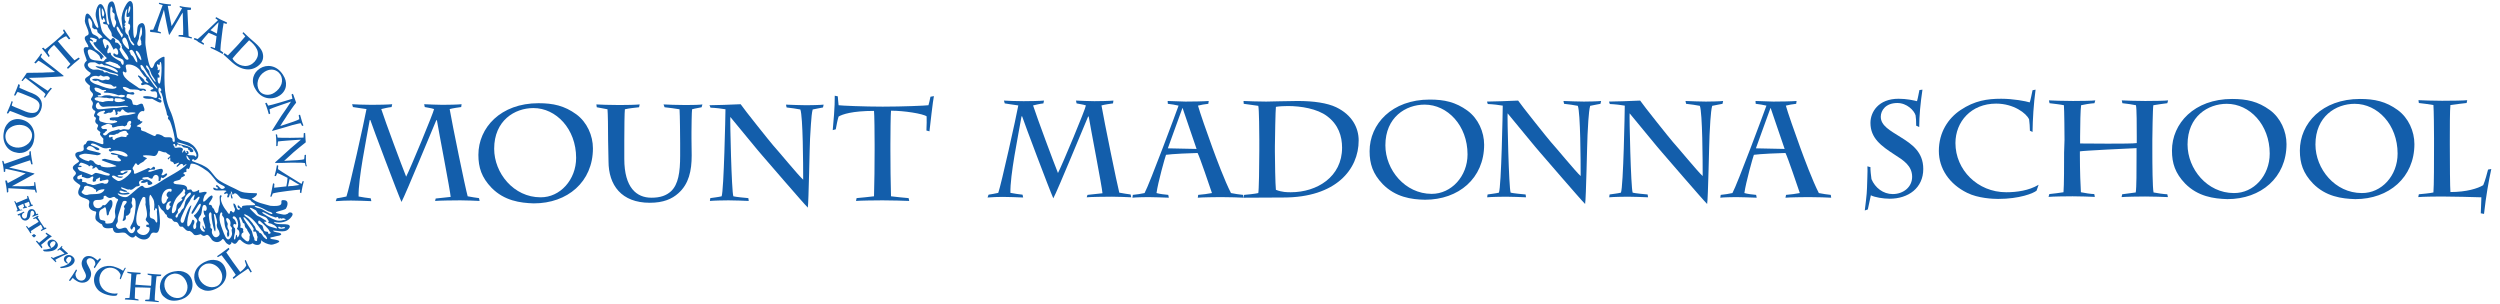 <?xml version="1.0" encoding="UTF-8"?> <svg xmlns="http://www.w3.org/2000/svg" xmlns:xlink="http://www.w3.org/1999/xlink" version="1.1" id="Layer_1" x="0px" y="0px" viewBox="0 0 1235.4 150" style="enable-background:new 0 0 1235.4 150;" xml:space="preserve"> <style type="text/css"> .st0{fill:#135EAB;} </style> <g> <path class="st0" d="M10.7,103.9c-0.3,0-1.7,0.4-2.2,0.6c0,0,0,0-0.1,0c0,0-0.1,0-0.1,0c0,0-0.1-0.1-0.1-0.1l0-0.2 c0-0.1,0-0.2,0.1-0.2c0.2-0.1,0.3-0.1,0.4-0.2c-0.2-0.5-0.8-2.2-1-2.8c-0.1-0.3-0.4-1-0.6-1.4c0-0.1,0-0.1,0-0.1s0.1-0.1,0.1-0.1 l0.2,0c0.1,0,0.1,0,0.2,0.1c0.1,0.1,0.3,0.6,0.4,0.8c0.4-0.1,1.8-0.7,2.8-1.1l0.4-0.2c0.7-0.3,2-0.8,2.4-1 c-0.1-0.2-0.1-0.5-0.2-0.7l0-0.2c0-0.1,0-0.1,0.1-0.2l0.2-0.1c0,0,0.1,0,0.1,0c0.1,0,0.1,0.1,0.1,0.1c0.1,0.2,0.2,0.5,0.3,0.8 l0,0.1c0.1,0.2,0.1,0.3,0.2,0.5c0.1,0.1,0.1,0.2,0.1,0.3c0.6,1.5,1,2.3,1.1,2.6c0.1,0,0.2-0.1,0.3-0.1c0.1,0,0.1,0,0.2,0.1l0.1,0.2 c0,0,0,0.1,0,0.2c0,0.1-0.1,0.1-0.1,0.1c-0.2,0-1.6,0.5-1.9,0.6c-0.1,0-0.1,0-0.1,0c0,0-0.1-0.1-0.1-0.1l0-0.2c0-0.1,0-0.1,0.1-0.2 l0.1,0c0.1-0.1,0.4-0.2,0.5-0.2c0.1-0.2-0.2-1.3-0.4-1.9c-0.4,0.2-1.8,0.7-2.3,0.9h0c0.3,0.7,0.6,1.4,0.8,1.6c0.1,0,0.2,0,0.3-0.1 c0.1,0,0.1,0,0.2,0.1l0.1,0.2c0,0,0,0.1,0,0.1s-0.1,0.1-0.1,0.1c-0.1,0-0.4,0.1-0.8,0.2c-0.4,0.1-0.8,0.2-1,0.2c-0.1,0-0.1,0-0.1,0 s-0.1-0.1-0.1-0.1v-0.2c0-0.1,0.1-0.1,0.1-0.2c0.2-0.1,0.4-0.1,0.5-0.2c0-0.3-0.2-0.8-0.4-1.6h0c-0.5,0.2-2.1,0.9-2.6,1.2 c0.5,1.1,0.8,1.6,1.1,1.8c0.2,0,0.4-0.1,0.5-0.1c0.1,0,0.2,0,0.3,0c0.1,0,0.1,0,0.1,0.1l0.1,0.2c0,0,0,0.1,0,0.2 C10.8,103.8,10.8,103.9,10.7,103.9L10.7,103.9z M15,106l0-0.3c0.1-0.7,0.1-1.3,0.6-1.5c0.4-0.2,0.9-0.1,1.2,0.6 c0.3,0.6,0,1.2-0.1,1.4c-0.1,0.1-0.3,0.2-0.6,0.4c-0.1,0-0.1,0.1-0.1,0.2v0.2c0,0.1,0.1,0.1,0.1,0.1c0.1,0,0.1,0,0.2,0 c0.6-0.3,1.4-0.6,2.5-1c0,0,0.1-0.1,0.1-0.1c0-0.1,0-0.1,0-0.1l-0.1-0.2c0-0.1-0.1-0.1-0.2-0.1c-0.1,0-0.2,0.1-0.3,0.1 c-0.1,0-0.2,0.1-0.4,0.1c-0.1-0.4-0.2-0.8-0.4-1.2c-0.4-0.8-0.9-1.1-1.3-1.2c-0.4-0.1-0.9-0.1-1.4,0.1c-1.1,0.6-1.2,1.7-1.4,2.7 c-0.1,0.8-0.1,1.4-0.8,1.7c-0.3,0.1-0.6,0.2-0.9,0c-0.3-0.1-0.5-0.3-0.7-0.7c-0.3-0.5-0.2-1.2,0.2-1.7c0.1-0.1,0.6-0.4,0.7-0.4 c0.1,0,0.1-0.1,0.1-0.2l-0.1-0.2c0-0.1-0.1-0.1-0.1-0.1c-0.1,0-0.1,0-0.1,0c-0.1,0.1-0.6,0.3-1,0.5c-0.2,0.1-0.4,0.2-0.4,0.2 c-0.3,0.2-1.3,0.5-1.5,0.6c-0.1,0-0.1,0.1-0.1,0.1s0,0.1,0,0.2l0.2,0.2c0,0,0.1,0.1,0.2,0.1c0.3-0.1,0.6-0.2,0.8-0.2 c0.1,0.4,0.2,0.9,0.4,1.2c0.5,1,1.3,1.5,2.2,1.5c0.3,0,0.7-0.1,1-0.3C14.8,108,14.9,106.8,15,106L15,106z M15.6,115.1 c-0.1-0.2-0.3-0.7-0.4-0.9c0.7-0.5,2-1.3,2.7-1.8l0.4-0.2c0.6-0.4,1.5-1,1.9-1.2c0.5,0.8,0.9,1.8,0.9,2.1c-0.2,0.1-0.5,0.3-0.8,0.5 c-0.1,0-0.1,0.1-0.1,0.2l0.1,0.2c0,0,0,0.1,0.1,0.1s0.1,0,0.1,0c0.3-0.2,2.1-1,2.3-1.1c0,0,0.1-0.1,0.1-0.1c0-0.1,0-0.1,0-0.2 l-0.2-0.2c0,0-0.1-0.1-0.2,0l-0.1,0c-0.1,0-0.3,0.1-0.4,0.1c-0.2-0.3-1.1-1.5-1.8-2.6c-0.6-1-1.4-2.2-1.6-2.6 c0.1-0.1,0.3-0.2,0.4-0.3l0,0c0.1,0,0.1-0.1,0-0.2l-0.1-0.2c0,0-0.1-0.1-0.1-0.1c0,0-0.1,0-0.1,0c-0.6,0.4-1.5,0.8-2,1.1l-0.2,0.1 c0,0-0.1,0.1-0.1,0.1s0,0.1,0,0.1l0.2,0.2c0,0,0.1,0.1,0.2,0l0.2-0.1c0.2-0.1,0.5-0.2,0.6-0.2c0.2,0.1,0.7,0.5,1.5,1.7 c-0.4,0.2-1.3,0.9-1.9,1.2l0,0l-0.4,0.2c-0.7,0.4-2,1.3-2.7,1.7c-0.2-0.2-0.6-0.7-0.7-0.9c0-0.1-0.1-0.1-0.2-0.1l-0.2,0.1 c0,0-0.1,0.1-0.1,0.1s0,0.1,0,0.1c0.2,0.2,0.8,1.2,1.1,1.6c0.3,0.5,0.9,1.4,1,1.6c0,0,0.1,0.1,0.1,0.1c0,0,0,0,0,0c0,0,0.1,0,0.1,0 l0.1-0.2c0.1-0.1,0.1-0.1,0-0.2L15.6,115.1L15.6,115.1z M16.9,115.7c-0.1-0.1-0.1-0.1-0.2,0l-0.9,0.6c0,0-0.1,0.1-0.1,0.1 s0,0.1,0.1,0.1l0.9,0.8c0,0,0.1,0,0.1,0c0,0,0.1,0,0.1,0l0.8-0.7c0,0,0.1-0.1,0.1-0.1s0-0.1,0-0.1L16.9,115.7L16.9,115.7z M20.9,122c-0.1-0.2-0.5-0.7-0.6-1c0.3-0.3,1.3-1.1,2.3-1.9l0.3-0.3c1-0.8,2.2-1.7,2.6-1.9c0,0,0.1-0.1,0.1-0.1s0-0.1-0.1-0.1 l-0.6-0.4c-0.8-0.5-1.7-1.1-2-1.3c0,0-0.1,0-0.1,0c0,0-0.1,0-0.1,0.1l-0.1,0.2c0,0.1,0,0.2,0,0.2l0.2,0.2c0.3,0.2,0.6,0.5,0.8,0.7 c-0.4,0.4-1.4,1.2-1.6,1.4l-0.5,0.4c-0.8,0.7-1.8,1.5-2.2,1.8c-0.1-0.1-0.3-0.3-0.5-0.5c-0.2-0.2-0.5-0.5-0.5-0.5s-0.1-0.1-0.2,0 l-0.2,0.1c0,0-0.1,0.1-0.1,0.1c0,0.1,0,0.1,0,0.1c0.2,0.2,1.1,1.3,1.4,1.7c0.3,0.4,1.1,1.4,1.3,1.6c0,0,0.1,0.1,0.1,0.1l0,0 c0,0,0.1,0,0.1-0.1l0.1-0.2C21,122.2,21,122.1,20.9,122L20.9,122L20.9,122z M28.6,121.1c0-0.6-0.3-1.2-0.8-1.7c-0.7-0.8-1.5-1-2-1 c-0.6,0-1.3,0.2-1.7,0.6c-0.5,0.4-0.7,1-0.6,1.5c0.1,0.7,0.6,1.5,1.3,2c0,0,0.1,0,0.1,0l0.3-0.1c0.1,0,0.1-0.1,0.1-0.1 c0-0.1,0-0.1,0-0.2c-0.4-0.3-0.6-0.8-0.6-1.2s0.2-0.8,0.6-1.2c0.4-0.3,0.7-0.5,1.1-0.5c0.3,0,0.6,0.1,0.8,0.3 c0.2,0.2,0.3,0.6,0.2,0.9c-0.1,0.4-0.4,0.9-0.9,1.4c-1.1,1-2.8,1.5-5.1,1.6c-0.1,0-0.1,0-0.1,0.1c0,0.1,0,0.1,0,0.2l0.4,0.4 c0,0,0.1,0,0.1,0.1c0.3,0,0.7,0.1,1.3,0.1c1.4,0,3.5-0.2,4.7-1.4C28.3,122.4,28.6,121.7,28.6,121.1L28.6,121.1z M32.2,125.9 c0.6-0.2,1-0.4,1.3-0.5c0,0,0.1-0.1,0.1-0.1s0-0.1,0-0.1c-0.3-0.3-0.9-0.8-1.6-1.4c-0.9-0.8-1.3-1.2-1.5-1.4 c0.1-0.1,0.2-0.2,0.3-0.4c0-0.1,0.1-0.1,0-0.2l-0.1-0.2c0,0-0.1-0.1-0.1-0.1c0,0-0.1,0-0.1,0.1c-0.6,0.7-1.1,1.1-2.1,1.9 c0,0-0.1,0.1-0.1,0.1s0,0.1,0.1,0.1l0.2,0.1c0,0,0.1,0,0.2,0l0.1-0.1c0.2-0.1,0.4-0.3,0.6-0.4c0.3,0.1,1.4,1.1,2.2,1.8l0.2,0.2 c-0.5,0.2-1.5,0.6-2.4,0.9c-1.1,0.4-2.7,1-3.2,1.3c-0.1-0.1-0.5-0.3-0.7-0.4c0,0-0.1,0-0.2,0l-0.2,0.1c0,0-0.1,0.1-0.1,0.1 s0,0.1,0.1,0.1c0.5,0.4,0.9,0.7,1.1,1c0.4,0.4,0.9,0.9,1.2,1.1c0,0,0.1,0.1,0.1,0.1c0,0,0,0,0,0c0,0,0.1,0,0.1-0.1l0.1-0.2 c0-0.1,0-0.1,0-0.2c0-0.1-0.2-0.2-0.3-0.4c-0.1-0.1-0.1-0.2-0.2-0.3c0.4-0.3,1.4-0.8,2.6-1.4C30.6,126.6,31.5,126.2,32.2,125.9 L32.2,125.9z M36.3,130.2c0.9-1.2,0.8-2.5-0.5-3.5c-1.5-1.2-3.1-0.6-3.8,0.2c-0.4,0.5-0.5,1.1-0.4,1.6c0.2,0.7,0.8,1.4,1.6,1.7 c0,0,0.1,0,0.1,0l0.2-0.1c0.1,0,0.1-0.1,0.1-0.1c0-0.1,0-0.1-0.1-0.1c-0.4-0.3-0.7-0.7-0.8-1.1c-0.1-0.4,0.1-0.8,0.4-1.2 c0.6-0.7,1.2-0.9,1.8-0.5c0.5,0.4,0.6,1.3-0.3,2.4c-0.9,1.2-2.5,2-4.8,2.4c-0.1,0-0.1,0.1-0.1,0.1c0,0.1,0,0.1,0.1,0.2l0.4,0.3 c0,0,0.1,0,0.1,0c0,0,0,0,0,0C31.6,132.4,34.9,132.1,36.3,130.2L36.3,130.2z M46.8,132.5c0,0,0.1,0,0.1-0.1c0.7-1.2,1.6-2.5,3-4.3 c0,0,0-0.1,0-0.1c0-0.1,0-0.1-0.1-0.1l-0.4-0.2c-0.1,0-0.1,0-0.2,0c-0.1,0.1-0.2,0.3-0.4,0.4c-0.2,0.2-0.4,0.5-0.6,0.6 c-0.7-0.6-1.3-1.1-2-1.5c-1.1-0.7-2.3-0.8-3.3-0.6c-0.8,0.2-1.6,0.8-2,1.6c-1.1,1.9-0.4,3.6,0.7,5.7c0.7,1.3,1.3,2.5,0.5,3.7 c-0.6,1.1-2.1,1.4-3.3,0.7c-1-0.6-1.6-1.8-1.5-3.1c0.1-0.3,0.6-1.3,0.7-1.5c0-0.1,0-0.1,0-0.2l-0.3-0.3c0,0-0.1-0.1-0.1,0 c0,0-0.1,0.1-0.1,0.1c-0.1,0.3-0.7,1.1-1.1,1.8c-0.2,0.3-0.4,0.6-0.5,0.8c-0.4,0.6-1.6,2.3-1.8,2.6c0,0,0,0.1,0,0.1 c0,0.1,0.1,0.1,0.1,0.1l0.4,0.1c0.1,0,0.1,0,0.2-0.1c0.4-0.4,0.9-1,1.2-1.4c0.4,0.6,1.3,1.2,2,1.6c1,0.6,1.9,0.8,2.8,0.8 c1.5,0,2.8-0.7,3.6-2.1c1.3-2.2,0.3-4.1-0.5-5.6l-0.2-0.4c-0.7-1.3-1.2-2.3-0.7-3.2c0.4-0.7,1.5-1.2,2.8-0.4 c1.1,0.6,1.4,1.9,1.3,2.6c-0.1,0.3-0.3,0.7-0.7,1.3c0,0.1,0,0.1,0,0.2l0.3,0.4C46.7,132.4,46.8,132.5,46.8,132.5L46.8,132.5z M62.3,132.5c0,0-0.1-0.1-0.1-0.1l-0.4-0.1c-0.1,0-0.1,0-0.2,0.1c0,0.1-0.1,0.2-0.2,0.4c-0.2,0.3-0.5,0.8-0.6,1 c-0.6-0.4-1.9-1.2-3.4-1.7c-1.8-0.7-3.5-1-5.8-0.4c-2.2,0.6-4,2.2-4.8,4.5c-0.8,2.4-0.2,5,1.6,7c1.2,1.3,3.1,2,3.7,2.2 c1.7,0.6,3.2,0.8,4.2,0.8c0.6,0,1-0.1,1.2-0.1c0,0,0,0,0.1-0.1l0.5-0.7c0-0.1,0-0.1,0-0.2s-0.1-0.1-0.2-0.1 c-1.6,0.3-3.2-0.1-4.4-0.5c-3.5-1.2-5.3-5.1-4-8.6c0.5-1.4,1.4-2.4,2.6-3.1c1.3-0.6,2.7-0.7,4.2-0.2c2.2,0.8,3.3,2.7,3.3,3.4 c0,0.3-0.3,1.2-0.4,1.5c0,0.1,0,0.1,0,0.2l0.3,0.3c0,0,0.1,0,0.1,0s0.1-0.1,0.1-0.1c0.7-1.9,1.5-3.7,2.4-5.4 C62.3,132.6,62.3,132.6,62.3,132.5L62.3,132.5z M78.3,148.8c-0.3,0-1.3-0.3-1.8-0.4c-0.1-0.8,0.1-3.6,0.3-5.9l0.1-1.3 c0.1-0.7,0.3-4,0.5-4.7l0.5,0c0.5,0,1.1-0.1,1.4-0.1c0.1,0,0.1,0,0.2-0.1l0.2-0.4c0,0,0-0.1,0-0.1s-0.1-0.1-0.1-0.1 c-0.3,0-1.9-0.1-3.2-0.2c-1.3-0.1-3-0.3-3.3-0.3c-0.1,0-0.1,0-0.1,0s-0.1,0.1-0.1,0.1l0.1,0.4c0,0.1,0.1,0.1,0.1,0.1 c0.5,0.1,1.4,0.3,1.8,0.4c0,0.6-0.1,3-0.2,4.3l-0.1,0.7c0,0,0,0-0.1,0c-1.1,0-5.6-0.4-7.2-0.5c-0.2,0-0.3,0-0.4,0l0.1-0.8 c0.1-1.5,0.3-3.6,0.5-4.3c0.4-0.1,1.2-0.1,1.7-0.1c0,0,0,0,0,0c0.1,0,0.1,0,0.2-0.1l0.1-0.4c0,0,0-0.1,0-0.1c0,0-0.1-0.1-0.1-0.1 c-0.3,0-1.9-0.1-3.1-0.2c-1.3-0.1-3-0.3-3.3-0.3c0,0-0.1,0-0.1,0s-0.1,0.1,0,0.1l0.1,0.4c0,0.1,0.1,0.1,0.1,0.1 c0.4,0.1,1.4,0.3,1.8,0.4c0,0.8-0.2,3.9-0.3,4.7l-0.1,1.8c-0.1,1.7-0.4,4.5-0.5,5.4c-0.5,0.1-1.5,0.1-1.9,0.1c-0.1,0-0.1,0-0.2,0.1 l-0.2,0.4c0,0,0,0.1,0,0.1s0.1,0.1,0.1,0.1c0.5,0,2.3,0.1,3.4,0.2c0.8,0.1,2.7,0.2,3.1,0.3c0.1,0,0.1,0,0.1,0s0.1-0.1,0.1-0.1 l-0.1-0.4c0-0.1-0.1-0.1-0.1-0.1c-0.3,0-1.2-0.2-1.7-0.4c0-0.9,0.1-3.2,0.2-5l0-0.5c0.9,0,6.3,0.1,7.6,0.2l-0.1,0.9 c-0.2,1.9-0.3,4.2-0.5,4.9c-0.4,0.1-1.5,0.1-1.8,0.1h0c-0.1,0-0.1,0-0.2,0.1l-0.1,0.4c0,0,0,0.1,0,0.1s0.1,0.1,0.1,0.1 c0.7,0,2.4,0.1,3.3,0.2c0.9,0.1,2.8,0.3,3.2,0.3c0,0,0,0,0,0c0,0,0.1,0,0.1-0.1c0,0,0.1-0.1,0.1-0.1l-0.1-0.4 C78.5,148.8,78.4,148.8,78.3,148.8L78.3,148.8z M95,139.2c0.8,4.6-2.1,8.3-7,9.2c-0.6,0.1-1.3,0.2-2,0.2c-1.4,0-2.9-0.3-4.3-1.4 l0,0c-1.6-1.1-2.3-2.4-2.6-4.4c-0.3-1.9,0.2-3.9,1.4-5.5c1.3-1.7,3.3-2.8,5.8-3.2c2.3-0.4,3.9-0.2,5.6,0.7 C93.5,135.6,94.7,137.3,95,139.2L95,139.2z M92.6,141c-0.6-3.4-3.1-5.8-6-5.8c-0.3,0-0.6,0-0.9,0.1c-2.5,0.4-5,2.6-4.4,6.4 c0.5,3.2,3.6,6.1,7.3,5.5c1.3-0.2,2.4-1,3.1-2.1C92.5,143.8,92.8,142.4,92.6,141L92.6,141z M111.1,132c1.9,4.2,0.1,8.6-4.4,10.7 c-1.1,0.5-2.4,1-3.9,1c-0.8,0-1.6-0.1-2.5-0.5c-1.8-0.7-2.9-1.7-3.7-3.5c-1.5-3.3-0.4-7.9,4.7-10.3c2.1-1,3.7-1.2,5.6-0.8 C108.7,128.9,110.3,130.2,111.1,132L111.1,132z M109.3,134.4c-1.2-2.6-3.6-4.2-6-4.2c-0.7,0-1.5,0.1-2.2,0.5 c-2.3,1.1-4.1,3.8-2.5,7.3c0.7,1.5,2,2.7,3.6,3.4c1.7,0.7,3.4,0.7,5,0C109.6,140.2,110.5,137.1,109.3,134.4L109.3,134.4z M121.5,128.6c0,0-0.1-0.1-0.1-0.1c-0.1,0-0.1,0-0.1,0l-0.3,0.3c0,0-0.1,0.1,0,0.2l0.1,0.3c0.2,0.5,0.4,1.2,0.6,1.8 c-0.3,0.8-1.2,2-3,3.3c-0.5-0.6-2.2-3-3.8-5.2l-0.4-0.6c-1-1.4-2.3-3.3-2.7-3.9c0.3-0.2,0.6-0.5,0.8-0.8c0.3-0.3,0.6-0.5,0.7-0.7 c0.1,0,0.1-0.1,0-0.2l-0.2-0.4c0,0-0.1-0.1-0.1-0.1c-0.1,0-0.1,0-0.1,0c-0.3,0.2-1.7,1.3-2.8,2.1c-0.9,0.7-2.3,1.6-2.7,1.9 c0,0-0.1,0.1-0.1,0.1s0,0.1,0,0.1l0.3,0.3c0.1,0.1,0.1,0.1,0.2,0c0.4-0.2,1.2-0.7,1.7-0.9c0.5,0.6,2,2.7,2.7,3.6l0.7,0.9 c1.1,1.6,3.1,4.3,3.6,5.2c-0.3,0.4-1.1,1.1-1.4,1.3c-0.1,0.1-0.1,0.1,0,0.2l0.2,0.4c0,0,0.1,0.1,0.1,0.1c0,0,0,0,0,0 c0,0,0.1,0,0.1,0c0.4-0.4,1.8-1.4,2.6-2c0.8-0.5,3.8-2.6,4.5-3.1c0.2,0.3,0.5,0.7,0.7,1.1c0.2,0.3,0.4,0.6,0.4,0.7 c0,0.1,0.1,0.1,0.2,0.1l0.4-0.2c0,0,0.1-0.1,0.1-0.1s0-0.1,0-0.1C123.2,132.3,122.2,130.4,121.5,128.6L121.5,128.6z M4.1,93 c2.1,0.1,11.5,0.6,13.1,0.8c0.1,0.3,0.2,0.6,0.3,0.9c0,0.1,0.1,0.2,0.1,0.3c0,0.1,0.1,0.1,0.1,0.1l0.4,0.1c0,0,0.1,0,0.1-0.1 c0,0,0-0.1,0-0.1c-0.1-0.6-0.3-1.6-0.4-2.1c-0.1-0.4-0.4-2.6-0.4-2.8c0-0.1,0-0.1-0.1-0.1c0,0-0.1,0-0.1,0L17,90 c-0.1,0-0.1,0.1-0.1,0.2c0,0.3,0,1.2,0,1.6C14.3,92.2,9.1,92,5.9,92c2-1.1,9.9-5.3,11-6c0,0,0.1-0.1,0.1-0.2c0-0.1,0-0.1-0.1-0.1 c-0.8-0.3-5.7-1.4-9.2-2.2c-1.4-0.3-2.6-0.6-3.2-0.7C5.2,82.5,6.5,82,8,81.5c2.7-0.9,6.1-2.1,6.9-2.3c0.1,0.2,0.1,0.4,0.2,0.7 c0.1,0.5,0.3,1.1,0.3,1.2c0,0.1,0.1,0.1,0.2,0.1l0.4,0c0,0,0.1,0,0.1-0.1c0,0,0-0.1,0-0.1c-0.1-0.5-0.5-2.7-0.6-3.5 c-0.1-0.9-0.3-2.1-0.3-2.7c0-0.1,0-0.1-0.1-0.1c0,0-0.1,0-0.1,0l-0.4,0.2c-0.1,0-0.1,0.1-0.1,0.1c0,0.1,0,0.2,0,0.4 c0,0.3,0,0.8,0,1.2c-1.5,0.6-9.9,3.6-12.3,4.4c-0.1-0.3-0.3-0.8-0.5-1.4c0-0.1-0.1-0.1-0.2-0.1H1.2c0,0-0.1,0-0.1,0.1s0,0.1,0,0.1 c0.1,0.4,0.4,2,0.5,2.6c0.1,0.7,0.3,2,0.3,2.6c0,0.1,0,0.1,0.1,0.1c0,0,0.1,0,0.1,0l0.4-0.2c0.1,0,0.1-0.1,0.1-0.2v-0.2 c0-0.3,0-0.7,0.1-1c1.1,0.2,8,1.7,10,2.3c-1.8,1-7.1,3.9-8.9,4.8l0-0.1c-0.1-0.3-0.3-0.7-0.4-1.1c0-0.1-0.1-0.1-0.2-0.1H2.7 c0,0-0.1,0-0.1,0.1c0,0,0,0.1,0,0.1c0.1,0.5,0.4,2,0.5,2.8c0.2,1.1,0.3,2.5,0.3,2.8c0,0.1,0,0.1,0.1,0.1c0,0,0,0,0.1,0 c0,0,0,0,0.1,0L4,94.9c0.1,0,0.1-0.1,0.1-0.1c0-0.1,0-0.6,0-1C4.1,93.5,4.1,93.2,4.1,93L4.1,93z M3.3,72.5 c-1.3-1.8-1.9-4.1-1.5-6.7c0.3-2.3,1-3.8,2.4-5.2c1.3-1.3,3.4-2,5.5-1.7c4.9,0.7,7.9,4.6,7.2,9.6c-0.2,1.8-0.8,4.1-3.1,5.8l0,0 c-1.3,0.9-2.6,1.3-4.1,1.3c-0.4,0-0.7,0-1.1-0.1C6.4,75.2,4.5,74.2,3.3,72.5L3.3,72.5z M7.9,72.9c1.8,0.2,3.6-0.2,5.1-1.2 c1.6-1,2.6-2.5,2.8-4.2c0.2-1.3-0.2-2.6-1.2-3.7c-0.9-1.1-2.3-1.8-3.8-2c-0.4,0-0.7-0.1-1.1-0.1c-1.6,0-3.1,0.4-4.4,1.2 c-1.5,0.9-2.4,2.3-2.6,3.8C2.4,69.3,3.9,72.3,7.9,72.9L7.9,72.9z M3.9,56.1c0.1,0,0.1,0,0.2-0.1c0.3-0.5,0.6-0.9,0.8-1.2 c0.7,0.2,2.7,1,4.2,1.6l3,1.2c1,0.4,1.9,0.6,2.8,0.6c0.7,0,1.3-0.1,1.9-0.3c1.5-0.5,2.6-1.7,3.4-3.5c0.6-1.6,0.7-3.1,0.2-4.4 c-0.7-1.7-2.1-3-4.6-4c-0.3-0.1-0.7-0.3-1.1-0.4c-0.4-0.2-0.8-0.3-1.2-0.5l-0.9-0.4c-0.5-0.2-2.5-1.1-3-1.3c0-0.2,0.1-0.5,0.1-0.7 c0-0.2,0.1-0.4,0.1-0.6c0-0.1,0-0.1-0.1-0.2l-0.4-0.3c0,0-0.1,0-0.1,0C9,41.7,9,41.8,9,41.8c-0.1,0.3-0.4,1.3-0.8,2.2 c-0.5,1.2-1,2.5-1.2,2.9c0,0,0,0.1,0,0.2c0,0,0.1,0.1,0.1,0.1l0.4,0c0.1,0,0.1,0,0.2-0.1c0.2-0.4,0.7-1.3,1-1.7 c0.8,0.3,3.8,1.4,4.6,1.8l1.7,0.7c1.9,0.8,3.7,1.7,4.3,3.1c0.4,0.8,0.3,1.7-0.1,2.8c-0.4,1-1.1,1.7-2.1,1.9 c-1.2,0.3-2.7,0.1-4.5-0.6L10,54c-1.6-0.6-3.7-1.5-4.2-1.8c0.1-0.6,0.3-1.4,0.5-1.8c0-0.1,0-0.1-0.1-0.2L5.9,50c0,0-0.1,0-0.1,0 c-0.1,0-0.1,0-0.1,0.1c-0.1,0.5-0.7,1.8-1,2.7c-0.6,1.4-1.1,2.5-1.3,3c0,0,0,0.1,0,0.1c0,0,0.1,0.1,0.1,0.1L3.9,56.1L3.9,56.1z M11,40c0.1,0,0.1,0,0.2,0c0.5-0.6,1-1.2,1.4-1.5c1.2,0.9,9.2,7,9.9,8c-0.1,0.3-0.3,0.7-0.5,1c-0.1,0.1-0.1,0.2-0.2,0.3 c0,0.1,0,0.1,0,0.2l0.3,0.3c0,0,0.1,0,0.1,0c0,0,0,0,0,0c0,0,0.1,0,0.1-0.1c0.3-0.5,1.2-1.7,1.5-2.2c0.3-0.4,1.5-2,1.8-2.2 c0,0,0-0.1,0-0.1c0,0,0-0.1-0.1-0.1l-0.4-0.2c-0.1,0-0.1,0-0.2,0l-0.1,0.2c-0.3,0.3-1,1.1-1.2,1.3c-0.9-0.5-7.7-5.2-9.4-6.4 c0.8,0,2.2-0.1,3.5-0.1c1.7,0,3.2-0.1,3.5-0.1c0.2,0,0.8,0,1.7-0.1c2.7-0.1,7.7-0.4,8.4-0.5c0.1,0,0.1,0,0.1-0.1c0-0.1,0-0.1,0-0.2 c-0.4-0.4-3.2-2.5-5.4-4.3c-1.3-1-2.5-1.9-2.7-2.1c-0.1-0.1-0.2-0.2-0.4-0.3c-0.8-0.6-2.3-1.9-2.8-2.5c0.1-0.3,0.3-0.6,0.4-0.8 c0.1-0.2,0.1-0.3,0.2-0.4c0-0.1,0-0.1,0-0.2l-0.3-0.3c0,0-0.1,0-0.1,0s-0.1,0-0.1,0.1c-0.2,0.4-1.1,1.7-1.4,2 c-0.3,0.4-1.5,2-1.8,2.3c0,0,0,0.1,0,0.1c0,0,0,0.1,0.1,0.1l0.4,0.2c0.1,0,0.1,0,0.2,0c0.3-0.4,1-1,1.3-1.3 c0.8,0.3,3.8,2.3,8.2,5.6c-0.9,0.1-2.8,0.2-4.3,0.2c-0.9,0-1.6,0.1-1.9,0.1c-0.4,0-6.9,0.1-7.7,0.1c-0.1,0-0.1,0-0.1,0.1 c-0.5,0.8-1.1,1.7-1.7,2.5c-0.3,0.4-0.6,0.8-0.8,1.2c0,0,0,0.1,0,0.1c0,0,0,0.1,0.1,0.1L11,40L11,40z M23.7,27.7l0.3,0.4 c0,0,0.1,0.1,0.1,0.1c0,0,0.1,0,0.1-0.1l0.3-0.4c0,0,0-0.1,0-0.2l-0.2-0.3c-0.3-0.5-0.6-1-0.7-1.3c0.1-0.5,0.7-1.7,3.1-3.7 c0.5,0.5,2.4,2.6,3.2,3.6l0.6,0.7c1.1,1.3,3.3,3.8,4.3,5.1c-0.4,0.4-1.3,1.5-1.6,1.7c0,0-0.1,0.1,0,0.2l0.2,0.4 c0,0,0.1,0.1,0.1,0.1h0c0,0,0.1,0,0.1,0c0.4-0.4,2.1-1.9,2.8-2.5c0.8-0.7,2.5-2.1,2.9-2.4c0,0,0.1-0.1,0.1-0.1c0,0,0-0.1-0.1-0.1 L39,28.5c0,0-0.1,0-0.2,0l-0.3,0.2c-0.5,0.3-1.3,0.9-1.7,1.1c-1.2-1.3-3.4-3.8-4.5-5l-0.6-0.7c-0.9-1-2.6-3.1-3.1-3.7 c1.4-1.2,3.5-2.4,4.1-2.5c0.3,0.3,0.8,0.9,1.3,1.5c0,0.1,0.1,0.1,0.2,0l0.4-0.2c0,0,0.1-0.1,0.1-0.1s0-0.1,0-0.1 c-0.4-0.6-2.8-4-3-4.4c0-0.1-0.1-0.1-0.1-0.1c0,0-0.1,0-0.1,0.1L31.2,15c0,0.1,0,0.1,0,0.2l0.1,0.2c0.2,0.3,0.4,0.6,0.5,0.8 c-0.4,0.5-2.7,2.6-4.7,4.3c-1.9,1.6-4.2,3.5-4.8,3.9c-0.2-0.2-0.5-0.5-0.7-0.7l-0.1-0.1c0,0-0.1-0.1-0.2,0l-0.4,0.2 c0,0-0.1,0.1-0.1,0.1c0,0,0,0.1,0,0.1C21.8,25.1,23.1,26.8,23.7,27.7L23.7,27.7z M74.4,15.8c0.6,0.1,1.6,0.2,2.1,0.2 c0.4,0.1,2.6,0.4,2.8,0.5c0.1,0,0.1,0,0.1,0s0.1-0.1,0.1-0.1v-0.4c0-0.1-0.1-0.1-0.1-0.1c-0.3-0.1-1.1-0.4-1.5-0.5 c0.3-2.1,1.5-5.7,2.5-8.6C80.6,6,80.8,5.4,81,4.8c0.4,2.2,2.1,11.1,2.5,12.3c0,0.1,0.1,0.1,0.1,0.1c0.1,0,0.1,0,0.2-0.1 c0.5-0.7,3-5,4.8-8.1c0.7-1.2,1.3-2.3,1.7-2.8c0,0.8,0.1,2.2,0.1,3.8c0.1,2.9,0.2,6.4,0.1,7.3c-0.2,0-0.4,0-0.7,0 c-0.5,0-1.1,0-1.3,0c-0.1,0-0.2,0-0.2,0.1l-0.1,0.4c0,0,0,0.1,0,0.1s0.1,0.1,0.1,0.1c0.6,0,2.7,0.3,3.6,0.5 c0.9,0.1,2.1,0.4,2.7,0.5c0,0,0,0,0,0c0,0,0.1,0,0.1,0c0,0,0.1-0.1,0.1-0.1l0-0.4c0-0.1-0.1-0.1-0.1-0.1c-0.1,0-0.2-0.1-0.4-0.1 c-0.3-0.1-0.8-0.2-1.1-0.4c-0.1-1.6-0.5-10.5-0.6-13c0.4,0,1.1,0,1.5,0l0,0c0.1,0,0.1-0.1,0.2-0.1L94.4,4c0,0,0-0.1,0-0.1 c0,0-0.1-0.1-0.1-0.1c-0.4,0-2-0.2-2.7-0.3c-0.7-0.1-2-0.3-2.6-0.5c-0.1,0-0.1,0-0.1,0s-0.1,0.1-0.1,0.1l0,0.4 c0,0.1,0.1,0.1,0.1,0.1l0.2,0.1c0.3,0.1,0.6,0.2,0.9,0.3c-0.5,1-4,7.1-5.2,8.9c-0.4-2-1.6-8-1.9-10h0.1c0.3,0,0.8-0.1,1.2,0 c0.1,0,0.1,0,0.2-0.1l0.1-0.4c0,0,0-0.1,0-0.1s-0.1-0.1-0.1-0.1c-0.6,0-2.1-0.2-2.9-0.3c-1.1-0.2-2.5-0.4-2.7-0.5 c-0.1,0-0.1,0-0.2,0s-0.1,0.1-0.1,0.1l0.1,0.4c0,0.1,0.1,0.1,0.1,0.1c0.1,0,0.6,0.2,1,0.3c0.2,0.1,0.5,0.2,0.7,0.2 c-0.7,2-4,10.8-4.7,12.2c-0.3,0-0.7,0-1,0c-0.1,0-0.2,0-0.3,0c-0.1,0-0.1,0-0.1,0.1l-0.2,0.4c0,0,0,0.1,0,0.1 C74.3,15.8,74.3,15.8,74.4,15.8L74.4,15.8z M95.9,19.5c0,0-0.1,0-0.1-0.1c0,0,0-0.1,0-0.1l0.2-0.4c0-0.1,0.1-0.1,0.2-0.1 c0.5,0.2,1,0.3,1.5,0.5c1.2-0.9,7.6-7,10-9.3c-0.3-0.3-0.7-0.6-1.1-0.8l0,0c-0.1,0-0.1-0.1-0.1-0.2l0.2-0.4c0,0,0.1-0.1,0.1-0.1 c0,0,0.1,0,0.1,0c0.5,0.3,1.9,1,2.2,1.2c0.8,0.4,2.5,1.2,3,1.4c0,0,0.1,0.1,0.1,0.1s0,0.1,0,0.1l-0.2,0.4c0,0.1-0.1,0.1-0.2,0.1 c-0.5-0.2-0.9-0.3-1.3-0.4c-0.2,1.1-0.7,4.3-0.9,6.3c-0.4,3.3-0.7,5.8-0.7,7.2c0.4,0.3,0.8,0.6,1.3,1c0.1,0,0.1,0.1,0.1,0.2 l-0.1,0.4c0,0-0.1,0.1-0.1,0.1c0,0,0,0-0.1,0c0,0-0.1,0-0.1,0c-0.2-0.1-1.8-1-2.8-1.5c-0.5-0.2-2.5-1.2-3-1.4 c-0.1,0-0.1-0.1-0.1-0.1s0-0.1,0-0.1l0.3-0.3c0,0,0.1-0.1,0.2,0c0.5,0.2,1.1,0.4,1.7,0.6l0.1-0.6c0.2-1.5,0.7-4.6,0.7-5.3 c-0.7-0.4-3.2-1.4-3.9-1.7c-0.4,0.5-2.7,3-3.6,4.3c0.3,0.3,0.8,0.6,1.2,0.9c0.1,0,0.1,0.1,0.1,0.2l-0.1,0.4c0,0-0.1,0.1-0.1,0.1 c-0.1,0-0.1,0-0.1,0c-0.5-0.3-2.1-1.1-2.6-1.4C97.5,20.1,96.3,19.6,95.9,19.5L95.9,19.5z M104,14.9l3.2,1.7 c0.1-0.6,0.2-1.4,0.3-2.2c0.2-1.2,0.4-2.6,0.5-3.4c-0.6,0.6-1.4,1.3-2.1,2.1C105.2,13.8,104.4,14.6,104,14.9z M111,26.3 c0.3,0.2,1.1,0.8,1.6,1.1c0.4-0.4,2.5-2.6,4.3-4.5l1.1-1.2c0.7-0.8,2.8-3.2,3.2-3.7c-0.3-0.4-1-1.2-1.3-1.5c-0.1-0.1-0.1-0.1,0-0.2 l0.3-0.3c0,0,0.1-0.1,0.1-0.1c0,0,0.1,0,0.1,0.1c0.2,0.2,1.7,1.7,2.3,2.2c0.2,0.2,0.6,0.5,1.1,1c0.7,0.6,1.6,1.4,2.3,2 c1.8,1.6,3,3.1,3.5,4.4c0.8,2.2,0.5,4.4-1,6c-1.6,1.7-3.7,2.7-5.9,2.7c0,0,0,0-0.1,0c-2.6,0-5.3-1.2-7.9-3.5 c-0.8-0.7-3.9-3.5-4.2-3.8c0,0-0.1-0.1-0.1-0.1s0-0.1,0.1-0.1l0.3-0.3C110.8,26.2,110.9,26.2,111,26.3L111,26.3z M114.9,28.9 c0.3,0.7,0.8,1.2,1.2,1.6c1.4,1.3,3.1,2,4.8,2.1c1.8,0.1,3.5-0.6,4.9-2.1c1.3-1.5,1.9-3,1.6-4.8c-0.3-1.8-1.8-3.6-3.1-4.8 c-0.3-0.3-0.9-0.7-1.2-1c-0.5,0.5-3.3,3.5-4,4.2l-0.5,0.6l0,0C117.9,25.4,115.5,28.1,114.9,28.9L114.9,28.9z M128.5,33.8 c3.3-2.1,8.2-1.7,11.3,3.1c1.3,2,1.7,3.6,1.5,5.5c-0.2,1.9-1.4,3.7-3.1,4.8c-1.5,1-3.1,1.4-4.7,1.4c-2.7,0-5.3-1.4-7-4.1 c-1-1.5-2-3.7-1.3-6.4C125.8,36.2,126.7,35,128.5,33.8L128.5,33.8z M127.5,39.7c-0.5,1.8-0.3,3.6,0.6,5.1c0.7,1.1,1.9,1.8,3.3,2 c1.4,0.2,2.9-0.1,4.2-1c1.7-1.1,2.9-2.6,3.5-4.3c0.5-1.6,0.3-3.3-0.5-4.6c-0.9-1.4-2.5-2.5-4.4-2.5c-1.1,0-2.2,0.3-3.5,1.1 C129.1,36.5,128,38,127.5,39.7z M132.5,52.2c-0.2-0.3-0.4-0.7-0.5-1c-0.1-0.1-0.1-0.2-0.2-0.3c0-0.1-0.1-0.1-0.2-0.1l-0.4,0.1 c0,0-0.1,0-0.1,0.1s0,0.1,0,0.1c0.2,0.5,0.7,2,0.9,2.5c0.2,0.5,0.7,2.4,0.8,2.7c0,0,0,0.1,0.1,0.1c0,0,0.1,0,0.1,0l0.4-0.2 c0.1,0,0.1-0.1,0.1-0.2l0-0.2c-0.1-0.4-0.3-1.4-0.3-1.8c0.9-0.5,8.7-3.2,10.6-3.8c-0.4,0.6-1.2,1.8-1.9,2.9c-0.9,1.4-1.9,2.7-2,2.9 c-0.1,0.1-0.4,0.6-0.9,1.3c-1.5,2.3-4.2,6.6-4.5,7.1c0,0.1,0,0.1,0,0.2c0,0,0.1,0.1,0.1,0.1c0,0,0,0,0,0c0.5-0.1,3.9-1.1,6.6-1.9 c1.6-0.5,3-0.9,3.3-1c0.1,0,0.3-0.1,0.5-0.1c0.9-0.2,2.9-0.8,3.6-0.8c0.1,0.3,0.3,0.6,0.4,0.8c0.1,0.2,0.2,0.3,0.2,0.4 c0,0.1,0.1,0.1,0.2,0.1l0.4-0.1c0,0,0.1,0,0.1-0.1s0-0.1,0-0.1c-0.2-0.4-0.7-1.9-0.8-2.3c-0.1-0.4-0.7-2.4-0.8-2.8 c0,0,0-0.1-0.1-0.1s-0.1,0-0.1,0l-0.4,0.2c-0.1,0-0.1,0.1-0.1,0.2c0.1,0.5,0.3,1.4,0.3,1.8c-0.7,0.5-4.1,1.7-9.4,3.4 c0.4-0.8,1.5-2.4,2.3-3.6c0.5-0.8,0.9-1.3,1-1.6c0.2-0.4,3.9-5.7,4.5-6.3c0,0,0.1-0.1,0-0.2c-0.3-0.9-0.7-1.9-1-2.8 c-0.2-0.5-0.3-1-0.5-1.3c0,0-0.1-0.1-0.1-0.1c0,0-0.1,0-0.1,0l-0.4,0.2c-0.1,0-0.1,0.1-0.1,0.2c0.2,0.7,0.3,1.5,0.4,2 C143.3,49.2,133.7,52.1,132.5,52.2L132.5,52.2z M151.2,79.5c0-0.5-0.1-2.5,0-2.9c0-0.1,0-0.1-0.1-0.1s-0.1,0-0.1,0l-0.4,0.1 c-0.1,0-0.1,0.1-0.1,0.2c0,0.5-0.1,1.4-0.2,1.9c-0.9,0.3-4.4,0.6-9.9,0.8c0.6-0.6,2.1-1.9,3.2-2.9c0.7-0.6,1.2-1.1,1.4-1.3 c0.3-0.3,5.3-4.4,6-4.9c0.1,0,0.1-0.1,0.1-0.2c-0.1-1-0.2-2.1-0.2-3c0-0.5-0.1-1-0.1-1.4c0-0.1,0-0.1-0.1-0.1c0,0-0.1,0-0.1,0 l-0.4,0.1c-0.1,0-0.1,0.1-0.1,0.2c0,0.7-0.1,1.5-0.1,2c-1.5,0.1-11.5,0.2-12.8,0c-0.1-0.3-0.2-0.7-0.2-1.1c0-0.1,0-0.2-0.1-0.4 c0-0.1-0.1-0.1-0.1-0.1l-0.4,0c0,0-0.1,0-0.1,0.1c0,0-0.1,0.1,0,0.1c0.1,0.6,0.2,2.1,0.2,2.6c0,0.5,0.1,2.5,0,2.9 c0,0.1,0,0.1,0.1,0.1c0,0,0.1,0.1,0.1,0l0.4-0.1c0.1,0,0.1-0.1,0.1-0.2v-0.2c0-0.4,0.1-1.4,0.2-1.8c1-0.2,9.3-0.8,11.3-0.9 c-0.6,0.5-1.6,1.4-2.7,2.3c-1.3,1.1-2.5,2.1-2.6,2.2c-0.1,0.1-0.6,0.5-1.2,1.1c-2,1.8-5.8,5.2-6.2,5.6c0,0-0.1,0.1,0,0.2 c0,0.1,0.1,0.1,0.1,0.1c0.5,0.1,4.1,0,6.9-0.1c1.7,0,3.1-0.1,3.5,0c0.1,0,0.3,0,0.5,0c1,0,3,0,3.7,0.2c0.1,0.3,0.1,0.6,0.2,0.9 c0.1,0.2,0.1,0.4,0.1,0.5c0,0.1,0.1,0.1,0.1,0.1l0.4,0.1c0,0,0,0,0,0c0,0,0.1,0,0.1-0.1c0,0,0.1-0.1,0-0.1 C151.3,81.5,151.2,79.9,151.2,79.5L151.2,79.5z M150.1,89.6c0,0,0,0.1,0,0.1c-0.2,0.6-0.5,2.1-0.6,2.4c-0.2,0.8-0.5,2.7-0.6,3.2 c0,0.1,0,0.1-0.1,0.1c0,0-0.1,0-0.1,0l-0.4-0.2c-0.1,0-0.1-0.1-0.1-0.2c0.1-0.5,0.1-1,0.1-1.3c-1.2,0.1-4.5,0.4-6.4,0.7 c-3.3,0.4-5.7,0.8-7.1,1.2c-0.2,0.5-0.4,1-0.6,1.5c0,0.1-0.1,0.1-0.1,0.1c0,0,0,0,0,0l-0.4,0c-0.1,0-0.1,0-0.1-0.1c0,0,0-0.1,0-0.1 c0.1-0.2,0.5-2.1,0.7-3.1c0.1-0.6,0.5-2.7,0.6-3.2c0-0.1,0-0.1,0.1-0.1c0,0,0.1,0,0.1,0l0.4,0.2c0.1,0,0.1,0.1,0.1,0.2 c-0.1,0.5-0.1,1.2-0.1,1.8l0.6-0.1c1.5-0.2,4.6-0.5,5.4-0.6c0.2-0.8,0.6-3.4,0.6-4.2c-0.6-0.3-3.6-1.9-5.1-2.4 c-0.2,0.4-0.4,0.9-0.6,1.4c0,0.1-0.1,0.1-0.2,0.1h-0.4c0,0-0.1,0-0.1-0.1s0-0.1,0-0.1c0.2-0.6,0.6-2.3,0.7-2.8 c0.1-0.5,0.3-1.8,0.4-2.2c0-0.1,0-0.1,0.1-0.1c0,0,0.1,0,0.1,0l0.4,0.1c0.1,0,0.1,0.1,0.1,0.2c-0.1,0.5-0.1,1.1-0.1,1.6 c1.3,1,10.3,6.5,11.6,7.3c0.2-0.4,0.3-0.8,0.5-1.2l0-0.1c0-0.1,0.1-0.1,0.2-0.1l0.4,0.1C149.9,89.5,150,89.5,150.1,89.6L150.1,89.6 z M148,91.4c-0.7-0.4-1.6-1-2.5-1.5c-1-0.6-1.9-1.2-2.4-1.4l-0.8,3.6c0.6-0.1,1.4-0.2,2.3-0.2C145.8,91.7,147.2,91.5,148,91.4 L148,91.4z"></path> <path class="st0" d="M143.2,112.2c0.4-2.7-6.9-0.2-7.9-2.6c3,0.9,7.1,0.2,8.9-2.7c1.4-1.9-1.2-2.4-1.8-1.5 c-0.1,0.1-0.2,0.3-0.4,0.3c-1.4,0.7-2.1,0.3-4.6-0.2c-3.6-0.7,2.9-1.4,3.9-2.4c0.7-1.1,1.5-3.6-0.3-4.1c-4.8-0.9,2.1,3.5-7.4,2.7 c-3-0.9-6.9-1.5-9.2-3.6c0.7-0.1,3.1-1.6,2.5-2.6c-2.6-0.2-5.5,0.1-8.1-0.9c-3.5-1.9-7.3-3.3-10.6-5.5c-2.7-1.9-3.9-5.3-6.9-6.8 c-2.1-1.3-4.1-1.7-6.3-2.7c-0.6-0.9,1.1-1.3,1.1-0.3c4-1.4,0.9-6.7-1.6-8.1c-2.1-1.7-5.6-1.2-6.9-3.3c-0.1-0.1-0.1-0.3-0.1-0.4 c-0.5-3.1-1.7-9.3-3.5-13c-3.7-8.5-2.5-17.2-2.7-26.1c0-1.4-4.5,1.8-4.9,3c-2.5,7.8-4.1-7.1-4.5-9.2s1.3-13.3-3-10.3 c-1.5,1.1-0.8,3.5-1.5,5.4c-2.5,7-1.2-13.2-1.8-15.3c-1.6-4.9-5.2,3.6-5.3,5.5c-0.7,2.5,0.5,5,0.2,7.2c-1.2-2.3-1.9-5.1-2.8-7.7 c-0.7-2.6-1-6.4-2.4-6.3c-3.2,0.1-2.3,7.7-1.3,11c0.1,0.4-0.3,0.6-0.6,0.4c-1.1-1-0.7-4.4-1.2-5.7c-1.8-7.3-4.4-4.2-4.9,0 c-0.3,2.5,1.1,5.1,1.3,6.8c0.1,1.2-1.1,0.4-1.9-1.5c-1.2-3.2-4.4-8.3-4.7-2c-0.7,2,3.4,7,1.1,7.8c-3.4,1.2,1.5,5,0.4,5.9 c-4.2-1-1,4.5-0.6,6.6c-2.8,2.3-0.4,4.6,1.9,6c0.1,2.5-6.1,1.9-0.3,6.4c-1,3.9,3.2,2.7,0.6,6.2c-0.2,0.3-0.2,0.7,0.1,1 c2,2.2-1,2.8,1.1,4.8c0.1,0.1,0.2,0.2,0.4,0.2c1.3,0.5-0.8,1.9-0.1,3c1.3,0.7,0.7,1,0.5,1.9c-0.2,0.6,0.2,1.4,0.7,1.7 c0.9,0.5,0.8,0.9,0.3,1.9c-0.7,1.3,1.8,1.8,1.5,2.5C49,66.5,50,67.2,50.6,68c0.2,0.3,0.6,0.5,0.5,0.8c-0.4,1.2,0.8,3-1.2,2.3 c-1.3-0.3-5.5-2.4-6.8-1.3c-0.1,0.1-0.7,1.3-0.8,1.4c-2.3,0.5,0.4,3-1.9,3.5c-0.1,0-0.2,0.2-0.4,0.2c-3.1,0.1-3.9,1.6-1.1,4.4 c1.2,1.2-5.1,2.2-2.1,5.1s-4.7,2.2,2.6,6.9c0.3,0.2,0.4,0.6,0.2,0.9c-3.9,6.9,5.4,4.7,4.5,8c-0.8,2.6,0.9,3.9,3.1,4.3 c1.2,0.2-1.3,3.2,0.8,4.8c0.5,0.4,1.6,1.3,2.1,1.4c0.2,0.1,0.4,0.2,0.4,0.4c0.4,1.5,1.6,2.1,5.2,1.5c0.6,4.5,4.5,1.3,6.5,2.7 c1.5,1.1,3.2,3.4,4.8,1.1c2,2.1,5.5,3,7.1,0.3c1.6-4.3,3.8,1.4,4.8-4.6c0.7-4.2-1.1-10.8-0.5-10.8c0.1-0.5,0.4,1.6,2.1,2.8 c0.2,0.2,0.5,0.4,0.6,0.7c0.3,0.5,0.7,1.3,1.2,1.3c0.2,0,0.1,0.6,0.2,0.8c0.3,0.6,0.9,1,1.6,1.1c1.3,0,0.7,0.8,2.1,1.6 c2.9-0.1,1.3,2.9,4,2.4c1,0.7,1.8,2.5,3.5,2.1c2.8,1.3,1,3,5.5,1.6c2.9,2.7,2.2-2.1,5.2,2.3c0.1,0.7,3,3.2,5.5,0.2 c0.6-0.7,1.4,1.7,2.3,2.2c0.5,0.2,0.8,0.6,1.1,0.6c0.4-0.1,0.9-0.5,1-0.8c0-0.1,0.1-0.7,0.2-0.6c2.7,2.7,2.8-1.8,4.3-1.1 c1.7,1.8,4.2,3.2,6,1.7c1.7,1.4,4.7,1.2,4.2-1.5c1.1,1.1,3.2,2,4.8,2.2c0.8,0.1,1.8-0.3,2.7-0.6c3.9-1.5-0.9-1.9-2.4-2.2 c-1.9-0.9,1.2-0.9,2-1.3c1-0.3,2-0.2,2.8-0.8c0.6-1.4-4-0.9-3.9-2.1C137.7,114,141.7,115.5,143.2,112.2L143.2,112.2z M137,107.2 c0.9,0.2,0.4,1.2,1.1,0.8c0.8-0.5,0.7,0.3,1.3,0c0.5-0.6,2.6,0.6,1.5,0.6c-0.9,0-2.3,0.9-4.6,0.2c-1.6-0.5-7.2-3.4-6.7-3.9 c0.6-0.5,3,1.5,5.2,2.1C136.3,107.4,135.8,107.8,137,107.2L137,107.2z M131.6,109.3c-0.1-0.2-0.2-0.4-0.4-0.4 c-0.4-0.2-1.3-0.8-2.4-1.5c-0.6-0.4-1.6-0.6-2.2-1.2c-1.7-1.7-3.4-3.2-3.1-3.4c0.5-0.4,1.4,0.4,2.7,1c0.6,0.2,1,1.8,1.6,2.1 c1.8,1.1,3.6,1,4.3,2.3c0.6,0.9,1.1,1.2,0.4,1.7c0,0.6,1.3,0.4,1.9,0.8c0.1,0.1,0.3,0.2,0.5,0.3c1.1,0.3,2.7,2,1.6,1.9 c-0.8-0.5-4.1-0.6-5.7-2.8C129.9,108.9,131.9,110.2,131.6,109.3L131.6,109.3z M133.1,104.6c0.6,0.1,1.6,0.5,1.5,1.2 c-1.4,0.2-5-2.7-6.2-2.8c-3.7-0.5-4.3-3.4,4.3,1.5C132.8,104.5,132.9,104.6,133.1,104.6z M92.7,83.3c1.1,1.1,1.3-2.4,1.7-2.4 c2-0.4,5.4,1.8,7.2,3.1c2,1.2,3.3,3.1,4.8,4.9c1.2,2.3,5,2.8,4.7,3.8c-0.1,0.3-1.4,1.2-2.2,0.3c-0.5-0.5-1.6-1.8-1.9-1.5 c-1.2,0.9,1.4,0.9,0.5,1.7c-0.5,0.5-2.4-1.3-2.1,0c0.3,1.8,5.5,0.3,6.5,1.2c0.2,0.2-1.2,0.5-1.1,1.3c0.1,0.8,1.2-0.8,1.8,0.2 c0.1,0.2-0.6,1.4-0.2,1.6c0.5,0.3,0.8,0,1.1-1.4c0.2-0.7,0.3-0.6,0.4-0.5c0.2,0.4,0.1,3.2,1,2.4c0.3-0.2-1.3-3.7-0.7-3.4 c0.8,0.3,0.4,2.3,1.1,1.4c1.5-1.7,2.9,1.7,4,2c0.6,0.2,4.4,0.4,4.7,1.2c0.1,0.2,0.1,0.3,0.3,0.4c0.4,0.3,1.1,0.7,1.6,1.1 c0.3,0.2,0.2,0.7-0.2,0.7c-1.9,0-5.9,0-6.1,0.6c0.2,0.7-0.1,0.7-0.4,0.6c-0.3-0.1-0.7-0.3-0.8-0.6c-0.4-0.6-1.2-0.9-0.9,0.3 c0.2,0.8,0.5,0.4,0.9,0.6c0.5,0.6-0.5,1.1-1,0.6c-0.7-0.6-0.6-1.8-1.3-2.6c-1.3-1.3-0.7,1.1-0.1,2.1c0.1,0.2,0.2,0.5,0.1,0.8 c-0.3,1.4-1,1.5-1.6,0.6c-0.2-0.3-0.7-0.2-0.8,0.2c-0.2,1.2-0.4,1.9-1.9-0.6c-1.4-1.6-3.4-5.4-2.4-6.8c0.2-0.3,0.1-0.7-0.3-0.7 c-1.3-0.1,0.2,3.9-0.8,5.4c-0.1,0.1-0.4,2-0.4,2.2c0,0.7-0.5,1.4-1.1,1.2c-1.1-0.9-0.6-1.9-1.6-2.5c-0.5-0.3-0.2-1.6-1.5-1.6 c-2,0.1,2.7-3.7,1-4.6c-0.2-0.1-1.2,0.3-2.6,2c-2.6,2.7-1.6-0.5-1.1-1.8c0.1-0.2,0.2-0.4,0.3-0.5c0.4-0.4,1.2-0.9,0.6-1.5 c-1.2-0.2-2.6,0.5-3.3,0.4s0.4-1.9-0.6-1.2s-2.9,1.3-3.2,0.1s-2.3,0.4-2.3-0.7c0.1-3.2-6.2-1.6-6.7-3s3.4-0.9,3.6-2.3 c0.1-0.7,2.1-0.9,2-1.6c-0.1-0.8-0.4,0-0.7-0.7c-0.3-0.8,1.4-0.8,1.4-0.8C92.2,84.5,91.8,83.1,92.7,83.3L92.7,83.3z M79.6,89.6 c0.4-0.3-7.3,5.3-8.8,2.5c-0.1-0.1-0.5-0.5-1.2-0.1c-0.1,0-0.1,0.1-0.2,0.1c-1.4,0.8-4.2,3.6-6.2,5c-1.3,0.8-4.2,0-5-1.3 c-0.1-0.2,0.1-0.3,0.3-0.2c2.2,1.3,7.7,0.2,4.7-0.5c-1.2,0.4-3.8,0.8-4.2-0.6c0.4-0.9,2.1,0.4,3,0.3c2.4,0-0.8-1.1-1.7-1.4 c-0.1,0-0.2-0.1-0.2-0.2c-1.5-1.6,2.8,0.5,3.2,0.5c0.5-0.1,0.6-0.2,1,0c0.1,0.1,0.3,0.1,0.5,0.1c1.1-0.3,0.9-0.5,2.1-1.3 c0.6-0.7,2-0.2,2.2-1.1c-1.9-2.9,3.6-2.9,1.3-2.1c-2.2,1.3,1.1,1.4,2.2,0.5c0.1-0.1,0.3,0,0.3,0.2c0,0.7,0.1,1.6,1,1.4 c0.4-0.1,1.4-0.3,1.4-0.9c0.2-0.3-2.4-2.4-3.5-1.8c-0.3,0.2-1-0.1-1.2-0.3c-1.2-0.7,1.4-0.9,2.4-0.9c0.2,0,0.4,0.1,0.5,0.2 c0.6,0.4,1.7,1,1.9,0.3c0.2-0.7,0.9-1.9,2.1-1.5c1.8,0.7,0.2,3.2,1.2,3c1.3-0.1,0.3-2.6,1.5-1.6c0.2,0.1,0.4,0.1,0.6,0 c0.6-0.4,1.6-1,1.8-1.7c0.1-0.3-0.1-0.5-0.4-0.5c-0.4,0.1-0.8,0.3-1,0.6c-0.1,0.1-0.2,0.2-0.3,0.2c-2.7,0.7,0.6-1.5-0.7-2.9 c-1-1-7.2,2.4-6.9,1c0.2-0.8,1.8-0.8,2.8-0.8c0.6,0.1,0.6-0.8,0.5-0.9c-0.6-1.2-1.3,0-2,0.5c-0.2,0.2-0.7-0.1-0.8-0.3 c-0.2-0.3-1.2,0.2-1.5,0.4c-0.1,0.1-4.6,2-4.8,2.1c-0.6,0.3-1.4,0.4-1.3-0.2c0.1-0.9-0.2-1.3-0.6-1.9c-0.1-0.2-0.1-0.6,0.1-0.8 c0.9-1.1,1.2-3,2.1-1.4c0.2,0.3,0.6,0.3,0.8,0.1c0.9-1.1,2.2-1.1,2.9-2.2c0.3-0.5,1.7-0.9,0.8-1.2c-5-1.9,2.7-1.2,3.7-0.9 c1.2,0.1,1.9-1.2,2.2-2.3c0.1-0.2,0.3-0.4,0.5-0.3c1,0.2,2.1,0.9,3.1,0.8c0.2,0,0.3,0,0.4,0.2c0.4,0.4,1.1,0.9,1.7,1.1 c0.2,0.1,0.3,0.3,0.2,0.5c-0.4,0.6-1.6,1.1-1.1,1.5c0.7,0.6,0.6-0.8,1-0.7s-0.1,1.6,0.4,1.8c3,0.7-0.1,2.4,3.8,0.7 c0.2-0.1,0.3,0.1,0.2,0.3c-0.5,0.8-1.6,1.3-0.9,1.8c0.7-0.3,1.8-2.1,2.8-1.3c0.1,0.1,0.2,0.2,0.2,0.4c-0.1,1.1,1.5-1.1,1.7-0.3 C90,84,82.4,87.6,79.6,89.6L79.6,89.6z M55.7,86.8c1.3-0.3,1.7,1.1,4,1.1c0.1,0,0.2,0,0.2,0c2.9-1.2-1.8-0.2-1.8-1.1 c0.2-0.4,1.6-0.4,2.1-0.3c0.1,0,0.3,0,0.4-0.1c0.7-0.5,2.2-0.8,2.5-1.6c-0.1-0.5-1.7,0.2-1.8,0.4c-0.6,1-3.1-0.2-1-0.8 c0.7-0.2,2.4-0.1,3.2-0.3c4.6-1.1-3.7,6.6-5.5,5.2C57.8,89.2,54.2,87.2,55.7,86.8z M54.6,66.6c0.8,0.1,1.8,0.2,2.5-0.2 c0,0,0.1-0.1,0.1-0.1c0.4-0.4,1,0,1.4-0.5c0.7-0.8,3.8-1.7,4-0.7c0,0.2,0.2,0.4,0.4,0.6c1.4,1-0.8,1-0.5,1.7 c0.4,0.9-2.2-0.3-3.1,0.3c-0.2,0.1-2.2,0.4-2.7,1.3c-0.3,0.6-1.2-0.2-1.1-0.7c0.3-1.5-0.8-0.2-1.5-0.4c-0.2-0.1-0.3-0.2-0.3-0.4 C53.8,66.8,54.2,66.5,54.6,66.6L54.6,66.6z M93.2,78.1c0,0.1,0.1,0.2,0.1,0.2c1.8,1.7-1,0.9-1.1-0.7C91.7,75.9,93.1,77.6,93.2,78.1 z M86.5,71.5c0.4,1.5,0.6,1,0.9,0.2c0.1-0.2,0.2-0.3,0.4-0.3c1.1,0,0.1,0.7,1.5,0.4c0.1,0,0.3,0,0.4,0.1c0.8,0.7,1,1.1,1.6,1 c0.2,0,1.1,0.3,1.4,0.3c0.2,0,0.3,0.2,0.3,0.4c-0.1,1,0.3,0,0.7,0.7c-0.2,1.2,2.3,1.2,1.8,0c-1.2-2.2-4.8-2.5-7-3.1 c-4.1-2.2,6.2,0.8,6.9,2.2c0.7,1,2.5,3.4,1.3,4.2c-0.3-1.4-3-0.5-4.2-1.2c-0.1-0.1,0-0.2,0.1-0.2c1,0.2,0.6-1.8-0.3-1.6 c-0.3,0.2-0.3,0.4,0,0.7c0.5,0.6-0.6,0.3-0.7-0.3c-0.3-1.6-1-0.1-1.3,0.4c-0.8,0,0.3-1.5,0.1-1.8c-1.4-1.8-4.2,0.4-4.2-1.1 c0-0.2-0.3-0.5-0.4-0.6C85,71.2,86.7,70.8,86.5,71.5z M78.3,32c0.6,0.7,0.8-0.9,0.7-1.3c1.5-1.3,0.7,10.2-0.1,10.6 c-0.8,0.4-1.2-1.9-1-2.9c0.1-0.5,0.8,0.5,0.9-0.3c0.4-1.2-1.5-1.5-0.2-2.2c0.3-0.3,0.5-2,0-1.5c0.3-0.3-0.8,1-0.7-0.2 c0.4-1-0.5-1.1-0.3-2.2C77.6,31.9,78,31.3,78.3,32L78.3,32z M72.3,32.3c0.9-0.3,2.2,3.4,2.5,4.3c0.5,1.1,1.6,2.3,2.1,3.5 c0.1,0.2-0.2,0.5-0.4,0.2c-1.1-1.3-2.4-3.1-2.7-4.7C74,34.7,71.6,33.3,72.3,32.3L72.3,32.3z M70.6,32.6c2.1,3.5,4.4,7.2,7.1,10.6 c0.7,2.7-4-4.5-4.3-5c-1.5-0.9-1.7-3-3.3-3.8C69.4,33.5,68.8,31,70.6,32.6z M68.8,34.2c0.6,0.8,1.7,2.5,2.3,3.2 c0.3,0.6,1.7,0.9,1.1,1.7c-0.7,0.6,2.5,2,0.5,1.8c-0.1,0-0.3-0.1-0.4-0.2c-0.2-0.2-0.3-0.3-0.5-0.3c-0.2-0.1-0.4-0.2-0.4-0.5 c-0.2-1-4-3.9-3.1-2c0.9,0.6,1,1.8,1.9,2.4c0.3,0.2,0.2,0.6-0.1,0.7c-0.2,0.1-0.4,0.2-0.4,0.7c0.9,1.2,1.6-1,4.3,0.7 c0.4,0.7,2.9,1,1.2,1.8c-0.1,0-1,0.1-0.8,0.7c1.3,1.1,3.2-1.2,3.3,2.2c0.1,1.4-0.6,1.6-2.2,0.9c-1.2-0.5-4.4-0.7-4.8-0.2 c-0.1,1.1,3,1.1,4.2,1c0.2,0,0.3,0,0.5,0.1c0.9,0.4,2.6,1.6,3.6,1.8c0.4,0.1,0.7-0.2,0.8-0.5c0.2-1.5-2.1-0.8-1.4-1.8 c0.1-0.2,0.4-0.2,0.5,0c0.2,0.3,0.5,0.5,0.8,0.2c-0.2-1.5-1.9-3.1-1.3-4.9c0.3-1,1.1,0.1,1.3,0.6c0.2,1-1.2,0.7,0,1.6 c0.2,0.2,0.7,2.3,0.8,2.4c0.2,2.9,1.7,5.8,2,8.3c0,0.2,0.2,0.4,0.3,0.5c1.2,0.6-0.8,1,0.9,2.3c0.9,0.9,4.4,13.3,1.6,10.3 c0.1-3.3-3.4-0.9-4.7-2.4c-0.1-0.2-3-1.7-3.6-0.6c-0.2,0.9-1,0.4-1.5,0.2c0-0.1-2.8-1.2-3.7-1.8c-1-0.4-2.4-0.4-2.1-1.4 c0.1-0.4-0.1-0.8-0.6-0.9c-1.1-0.3-2.4-0.2-0.7-1.1c0,0,1.1-0.4,1.4-0.9c0.1-0.1,0.2-0.2,0.3-0.2c0.5-0.3,0.2-0.9-0.1-0.7 s-0.8,0-0.8-0.4c0-0.6-0.8-0.1-1.1-0.8c-0.7-1.5,1.3-4.5,2.8-3.7c1.2-0.5-0.2-2.7-0.3-3.4c-0.9-1.2-2.4,0.8-3.6,0.3 c-0.2-0.1-0.3-0.1-0.5-0.1c-1.7,0.2-0.3-2.4-2.6-3.1c-0.3,0-1.3-0.4-1.5-0.7c-0.1-0.5,0.4-0.4,0.2-1c0.3-1.5,3.7,0.8,3.8-0.9 c-0.8-1.3-1.4,0.1-3.3-0.7c-4.1-2.3-2.4-3.5,1.2-1.3c1.4,0.3,3.7-0.2,4.8,0.7c0.2,0.2,0.5,0.2,0.7,0.1c1.7-1,1.3,0.6,2.4-0.1 c-0.4-1.5-2.3-0.7-3.5-1.2c-2.3-1.9-7.6-4.3-8-7.6c-0.2-1.5,0.9,0,1.5-0.2c0.8-0.3-0.1-2-0.1-3.1c0-0.4,0.3-0.8,0.8-0.8 C65.3,31.6,67.6,33,68.8,34.2L68.8,34.2z M56.8,50c-0.5-0.5-0.1-1.5,0.4-1.5c1.1,0.3,2.1-0.2,3.1,0.5c0.1,0.1,0.2,0.1,0.3,0.1 C64.4,49.5,58,51.3,56.8,50L56.8,50z M67.4,25.1c1.7,0.3,3.6,6.6,1.6,4C68.2,28.1,66.4,25,67.4,25.1z M69.5,13.7 c0-0.3,0.4-0.3,0.5,0c0.2,0.9,0.4,3-0.2,4c-0.9,1.5-0.1,2.2,0,2.8c-0.2,1.4,0.8,1.5-1.1,2.3c-2.1-1.2,0.2-2.7,0-4.6 C68.8,17.3,69.3,14.9,69.5,13.7L69.5,13.7z M65.4,24.8c0.9,0.7,2.8,4.7,2.4,6.1c-1.2-0.5-1.5-2.9-2.7-3.5c-0.4-0.2-0.7-0.9-0.7-1.3 c0-0.1-0.1-0.2-0.2-0.3C63.5,25.3,64.6,24.2,65.4,24.8z M63.5,6.6c-0.4-0.4,0-2.4,0.3-3.1C64.3,2,65,4.4,63.5,6.6z M62.5,7.2 c-0.4,2.7,2.3-0.2,1.4,1.7c0.1,1-0.6,1.5-0.5,2.8c1.3,0.1,0.9,2.1,0.7,2.9c-1.5,1.4,0.3,3.7,0.6,5.3c0,0,2.2,2.4,1.6,2.4 c-0.9,0.8-2.9-3.2-2.9-4.4c0-0.2-0.1-0.3-0.2-0.5c-0.9-0.9-1.5-1.4-1.3-2.9c0.2-0.5-0.2-1.1-0.4-1.2c-0.2-0.5,1.2-1.2,0-1.3 c-0.4-0.1,1.3-1,0.3-1.8c-0.6-1.3,0.1-5.7,1.1-5.7 M63.2,24.1c-1.5-1.1-4.4-4.6-1.6-5.6c1,0.5,1.1,1.6,1.5,2.4 C63.3,21.8,64.4,25.1,63.2,24.1z M57.8,13.1c1.1,0.1,1.5,2.7,2.5,3.5c0.9,0.2,0,2.5-0.3,1.8C59.5,16.8,56.9,14.4,57.8,13.1 L57.8,13.1z M54.6,8.6c-0.3-1.1-0.2-7,0.7-5c1,1.8-0.8,1.8,1.2,3.1C57,7.6,56.2,9,57,10c0.8,1.1,0.2,2.4-0.4,3.5S54.7,9.3,54.6,8.6 L54.6,8.6z M50.4,4c0.7,0.8,1.5,2.7,0.9,3.8C50.3,9.8,50.1,4.3,50.4,4z M49.6,3.7c-0.2-0.3,0.2,7.8,1.3,5.8C51,8,51.7,9.2,51.8,9.9 c0.9,1.4-0.8,0.4-0.9,1.5c0.5,1.1,2.4,0.1,2.4,1.6c0.3,1.2,2.2,2.9,1.9,4.5c0.6,1.3,3.7,2,4,3.4c0,0.2,0.1,0.3,0.3,0.4 c0.4,0.3,0.6,0.6,0.5,1c-0.1,0.6,0.5,0.1,0.2,1.3c0.4,1.1,5.2,6.3,2.5,5.9c-1-0.1-2.9-3.4-3.6-4.9c-0.1-0.2-0.1-0.5,0.1-0.7 c0.7-0.9,0.2-1.4-0.8-2.5c-0.4-0.5-2-0.1-1.5-1c0.5-0.9-1.2-2.5-1.8-1c-0.1,0.3-0.5,0.4-0.8,0.2c-1.3-1-3.4-3.2-3.6-3.7 C49.7,14.5,47.8,3.4,49.6,3.7L49.6,3.7z M53.4,30.6c0.7-0.1,0.2-0.4,1.4-0.1c0.9,0.2,1.2,0.5,1.5,0.5c0.5,0.1,0.9,0.3,1,0.4 s1,0.3,1,0.5c0.1,0.5,1.2,0.5,1.2,1.5c0,1.4-5.6-1.6-6.8-1.9C51.1,31.1,52.8,30.6,53.4,30.6L53.4,30.6z M59.6,30.4 c0,0-5-2.5-4.8-3.8c0-0.2-0.1-0.8-0.7-0.6c-1.6,1.4-1.1-1.7-0.5-2.2c0.2-0.2,0.2-1.8-0.8-1.7c-0.2,0.5-0.4,2.9-1.1,1.1 c-0.5-1.6-1.8-4,0-4c2.9,1.2,3,2.9,4.5,5.4c2-3.1,3.6,4.5,0.5,1.9c0,0-0.7-0.5-0.7,0.5c0.2,1.8,4.9,1.2,5.1,3.4 C61.3,32.2,60.5,33,59.6,30.4L59.6,30.4z M44.8,14.2c-0.5-0.6-1.9-5.5-0.7-5.2c2.4,2,1.1,4.4,1.6,4.7c0.2,0.1,0.5,0.3,0.6,0.5 c0.3,0.6,1.8-0.4,1.8,1.2c0,0.9,1,1.1,1.8,2c0,0.1,1.6,1.5,0.1,1.2c-0.2,0-1.1,1.2-1.4,0c0-0.2-0.2-0.3-0.3-0.4 C46.1,16.5,45.7,17.9,44.8,14.2L44.8,14.2z M44.2,28.2c-2.7-5.7,1.8-3.9,4.5-1.1c0.6,0.5,0.6,1,0.9,1.7s1,0.7,0.9,0 c-0.1-0.8,1.3,0.2,0.5-1.1c-0.9-1.4-2.4-2.4-3.9-3.3c-0.1,0-0.1-0.1-0.2-0.2c-0.5-0.6-2.8-3.6-2.6-4c0.2-0.6,1.6,0.7,1.7,0.3 c0.1-0.5-0.8-1.1-1.3-1.3c-0.3-0.1-0.2-0.5,0-0.6c0.7-0.1,2,0.4,2.1,0.4c1.8,0.8,0.9,0.5,0.8,1.4c0,0.3-0.3,0.5-0.6,0.5 c-0.3,0-0.5,0-0.7,0c-1,0.9,4.4,5.7,6.3,7.6c0.2,0.2,0.1,0.5-0.1,0.5c-0.4,0.1-0.8,0.7-1.1,1.1c-0.2,0.2-0.5,0.3-0.9,0.2 C48.5,29.7,44.9,30.3,44.2,28.2L44.2,28.2z M45.9,34.4c-3.2-1-3.6-4,0.3-3.6c1.5-0.3,2.6,1.8,3.7,0.7c1-0.1,1.1,1,2.1,0.8 c2,0.2,5.5,1.6,6.2,3c0.2,0.3-0.2,0.7-0.5,0.5c-1.5-0.9-6.2-2.9-8.1-2.8c0,0-2.8-0.6-2.3-0.1c0.7,0.8,4.2,1.6,6.2,2.5 c0.4,0.5,5.4,1,4.9,1.9c-0.1,0.2-0.3,0.2-0.5,0.1c-1.5-0.8-3.5-0.6-5-1.7c-0.4-0.1-1.6,0.4-1.7-0.3c0-0.2-0.2-0.4-0.5-0.5 c-0.4-0.1-1.1-0.1-1.5-0.3C48,34.1,46.9,34.6,45.9,34.4L45.9,34.4z M47,41.5c-5.5-2.4-0.8-4.8,1.4-3.8c0.3,0.1,0.7,0,0.8-0.2 c0.6-0.8,1.3,0.5,2.3,0.3c0.8-0.2,2-0.5,2.7,0.6c0.3,0.5-0.3,1.4-1.5,1c-0.9-0.3-1.7,0.8-3.2,0c-2.2-1.2-6.1,0-2.4,0.6 c0.5,0.1,1.1-0.4,1.4-0.1c1.4,1.2,3.7,1.6,5.6,1.8c1.4,0.1,1.5,1,2.3,1.2c1.8-0.9,1.9,1.5-2.2,0.9C51.3,43.3,49.9,42.3,47,41.5 L47,41.5z M47.1,44.8c-1.7-2.7,2.3-1.1,3.1-0.5c0.5,0.4,1.4,0.1,2,0.2c0.3,0,0.3,0.5,0,0.5c-0.7,0-1.5,0.7-0.3,0.8 c2-0.1,4.6,0.5,6.4,1.2c0.2,0.1,0.5,0.1,0.8,0c1-0.4,3.4,0.1,2.5,0.7c-1.2,0.7-2.5,0.3-3.3,0c-0.8,0-1,0-2.4-0.1 c-0.2,0-1.7-0.6-2.4-0.5c-3.3-0.2-2,0.8-4.8,0.6c-0.1,0-0.2,0-0.2-0.1c-1-0.9,1.2-0.2,1.5-1C50,45.9,47.6,45.5,47.1,44.8L47.1,44.8 z M46.9,49.2c-0.2-0.2-0.2-0.5,0-0.7c0.9-1,4.5,0,5.5-0.2c0-0.1,1.3,0.3,1.7,0.3c0.7,0,1.1-0.2,1.7,0c0.2,0.1,0.4,0.4,0.3,0.6 c0,0.1-0.1,0.2-0.1,0.3C56,49.9,55.8,50,55.5,50c-3-0.3-4.2,0.3-4.5,0.4c-0.2,0-0.4,0-0.6,0c-0.3-0.1-0.7-0.2-1-0.2 c-0.2,0-0.5,0-0.6-0.2C48.3,49.6,47.5,49.9,46.9,49.2L46.9,49.2z M48.4,54c-2.5-1.4,0.2-4.6,0.6-2.9c0,0.1,0.1,0.2,0.1,0.3 c0.1,0.2,0.4,0.6,0.7,0.9c0.3,0.3,0.8,0.5,1.2,0.5c3.3-0.4,6.7-0.1,9.8-0.5c0.1,0,0.1,0,0.2,0c1.1-0.3,3.8,0.5,1.4,0.5 c-1.7,0-3.3,0.4-4.8,0.6C54.4,53.2,51.5,54.1,48.4,54z M49,59.1c0-0.5,0-0.7,0.1-1.1s-0.1-0.7-0.5-0.8c-1.7-0.5,0.4-2.2,2-2.3 c0.1,0,0.2,0,0.3-0.1c0.8-0.4,1.6,0.3,0.4,0.9c-0.6,0.3,0.6,0.7,0.9,0.5c0.4-0.1,1.5-0.7,1.9-0.5c0.4,0.2,1.5-0.3,1.7-0.8 c-0.2-0.6,0.8-1.1,1-0.3c0.1,0.4,0.5,1.3,0.4,1.5c-0.5,1.6,1.5,0.1,0.9-0.3c-0.1,0-0.2-0.9,0.3-0.8c1.8,0.7,1.2-0.8,2-0.9 c0.7-0.1,1,0.7,1.3,0.9c0.3,0.2,1.5,0.8,1.7,0.7c1.4-0.4,5.3-0.1,2.8,0.5c-0.5,0.1-2,0.5-2.2,0.5C62.9,57,61.1,57,61.1,57 c-0.7,0.2-1.8,0.2-2.4,0.7c-0.2,0.1-0.3,0.2-0.5,0.2c-1.9,0.2-4.2-0.1-4,0.9s0.6,0.4,1.3,0.7c0.2,0.1,0.9,0.1,1,0 c0.2-0.2,0.5,0.1,0.7,0.2c0.4,0.1,1,0,0.6,0.6c-2.6,1.2-5.4,0.7-8.2-0.3C49.2,59.7,49,59.4,49,59.1L49,59.1z M51.7,66.9 c-0.3-0.1-0.6-0.2-0.7-0.4c-0.3-0.9,0.6-0.5,0.9-1.2c0.1-0.2,0.2-0.3,0.4-0.4c0.5-0.2,1-0.8,0.2-1.1c-0.6-0.2-1.5,0.1-1.8-0.1 c-1.8-1.2,0.4-1.7,1.4-2.1c0.8-0.6,2.4-0.4,3.2,0.3c0.1,0.1,0.1,0.2,0.1,0.3c-0.2,0.4,0.1,0.9,0.6,0.8c0.9-0.2,1.9-0.5,2.2-0.6 c0.5,0,2.1-0.3,2-0.2c0.7-0.2,1.2,0.4,1.5,0.2c1.6-0.8,0.9-1.1,1.2-1.6c0.6-1.2,1.7-1.4,1.9-0.6c0.2,0.9-0.8,1.2-0.1,1.7 c0.3,0.1-0.5,1.8-0.8,2c-0.7,0.5-2.1-0.3-3.2,0c-2.2,0.9-1.1-0.4-2.6,0.2c-1.2,0.5-3.7,0.4-5.3,2.4C52.4,66.8,52,67,51.7,66.9 L51.7,66.9z M39.4,77.7c-1.1-1.2,1.1-1.4,1.6-1.6c1.4-0.5,5.7,0.5,6.4,0.5c0.9,0.4,2.4-0.3,2.4-0.6c0-0.8-5.8-1.4-6.9-2.3 c-0.4-0.3,0.6-1.4,1.1-1.5c1.8-0.2,3.4,1.8,3.5,1.8c1.2,0.5,1.7,0.1,1.6-0.3c-0.3-1.2-6.3-2-3.5-2.8c2,0,4.6,2.5,6.5,2.4 c0.8,0.2,2.8-0.8,2.7,0.2c-0.1,0.6-1.1-0.3-1,0.9c0.2,0.2,0.6,0.7,1,0.5c1.9-1.1,7.2-0.2,8.2,1.8c0.4,0.9-1.1,0.9-2.7,0.1 c-0.7-0.3-3.5-0.9-3.6-1c-0.8-0.3-1.8-0.3-1.9-0.1c-0.3,1.2,4.4,0.5,3.3,1.6c-0.4,0.4,2.6,1.7,1.4,2.3s-7.1-1-7.5-1.1 c-0.5-0.1-2.6,0.4-1.3,0.9c1.6,0.7,8,2.6,6.6,2.8c-1.7,0.3-4.5,1-7.3,0c-0.2-0.1-0.3-0.9-0.8-0.7c-0.6,0.2-1.4-0.2-2-0.6 s-0.8-1.2-1.5-1.5c-2.1-0.8-1.2,0.6-2.2,0.2C41.9,79.3,40.5,78.5,39.4,77.7L39.4,77.7z M39.2,84.2c-2.4-2.7,1.4-0.9,1.1-2.1 c-0.4-0.4-2,0.1-1.2-0.8c0.5-0.3,0.2-1,1.2-0.9c0.4,0,3.6,1.2,3.5,1.5c0.2,0.9,1-0.5,1.3-0.2c0.1,0.1,0.3,0.3,0.5,0.4 c0.4,0.1,0.8,0.5,0.1,0.7c0,0-0.1,0-0.1,0.1c-0.6,0.4,0.8,0.6,1.2,0c0.8-0.9,1.3,0.3,1.7,0.8c0.6,0.7,1,0.2,1.5,0.5 c1.8,1.1,4.2,1.5,4.2,1.8c0.6,2.2-5.9-1-7.2-0.5c-1,0.5-1.4,1.4-2.3,0.8c-0.1-0.1-3.2-1.2-3.4-1.3C40.7,84.7,39.8,84.6,39.2,84.2 L39.2,84.2z M40.8,89.9c-0.3,0-0.4-0.3-0.2-0.6c0.4-0.6-0.5-1.3-1.1-0.8c-0.4,0.3-1.2,0.1-1.3-0.4c0-0.8-0.2-1.1,2.1-1.8 c0.8,0.1-0.7,1.2,0.8,1.2c0,0,1.9,0.7,1.9,0.6c0.3-0.1,1,0.1,1.5-0.3c1.2-0.9,1.9-0.8,1.5,0.4c-0.2,0.7-0.6,2,0.8,1.5 c0.4-0.2,0.5,0,0.6-0.5c0.2-0.8,0.3-0.8,1-1c0.2-0.1,0.3-0.2,0.4-0.3c0.5-0.5,0.9,0.1,0.6,0.6c-0.1,0.2-0.2,0.3-0.1,0.5 c0.1,0.5,0.4,0.6,0.8,0.4c0.1-0.1,0.2-0.1,0.4-0.2c0.5,0,1.5-0.3,2-0.4c0.1,0,0.3-0.1,0.7-0.1c0.3,0.1,0.5,0.4,0.4,0.8 c-0.2,0.8-0.5,1.4-1.9,1.3c-0.2,0-0.3-0.1-0.5-0.2c-1.3-0.7-4.6,1.4-5.8,0.7c-0.5-0.3-2.3-0.4-2.5-0.8c-0.1-0.2-0.3-0.3-0.5-0.4 L40.8,89.9L40.8,89.9z M44,96.1c-1.1,0.4-2.1,0.4-3.2-0.5c-1.4-1.1,0.7-1.2,0.7-3c0-0.5,1.3-1,1.7-0.8c0.3,0.2,3.1,0.7,3.2,1.4 c0,0.1,0.3,0.2,0.6,0.3c0.3,0.1,0.5,0.4,0.5,0.7c0,0.5-0.1,1,0.5,0.4c1.2-1.2,3.1-1,3.3-1.1c0.9-0.2-0.3,1.8-2.3,2.2 C48,96,44.5,95.9,44,96.1L44,96.1z M56,109.4c-0.5,1.1-1.8,1-3,1.1c-2.3-0.1,0.7-1.3-2.6-1.7c-0.8-0.1-1.2-0.5-1.3-1.6 c-0.7-3.9,1.3-3.6,2.4-4.6c1.1-1.1,1.1,2.8,1.3,3.5c0.2,0.6,0.5,0.4,0.9-0.1c0.1-0.1,0.1-0.2,0.1-0.4c0-1,1.4-2.9,1.6-3.7 c0.2-0.7,0.5-2.9-0.7-3.1c-0.8-0.2-2.3,3.1-3.4,2.6c-0.4-0.2-0.7,0.1-1,0.6l0,0c-0.9,1.2-3,1.2-3.8-0.1c-0.5-0.8-1.1-3.2,1.7-3.1 c1.9,0.1,3.3-0.4,3-1.3c-0.2-0.7,0.8-1,1.2-0.6c0.4,0.4,1.5,1.3,2.6,0.8c0.4-0.2,1.4-0.6,1.7-0.3c0.4,0.4,0.8,0.8,1.2,0.8 c0.7,0.3,0.5,0.6,0.1,1.3c-0.5,0.8-1.1,3.6-1.2,4.7c-0.1,1,0.3,2,0.2,3.1C56.8,107.9,56.3,108.9,56,109.4L56,109.4z M66.1,108.3 c-0.8,3.2-2.5,3.7-1.3,5c0.7,0.7,0.7-1.4,1.6-1.2c1.4,1.1-1.2,5.7-3.5,1.2c-1.1-2.2-3.3,1-5-0.7c-1.6-1.8,0.6-2,0.3-3.9 c-0.2-1.6,0.8-3.9,1.2-5.3c0.2-0.8,0.7-2.3,0.9-2.7c0.2-0.4,0.1-1.7,1.9-1.4c1.5,0.6-1.5,2.3-0.9,3.1s0.2,0.9,0.1,1.4 c-0.2,0.6-0.1,3.5-0.6,4.5c-0.9,1.6,1.4,0.7,1.4-0.4c0.1-0.6-0.2-1.1,0.2-1.3c0.5-0.2,0.7,0.3,1.9-1.5c0.3-0.7-0.1-1.7,0.6-2.3 c1.3-0.8-0.1-2.2,0.1-2.7c0.1-0.3,0.3-1,0.3-1.2c-0.1-0.8-0.1-1.8,1.1-0.9S66.9,105.1,66.1,108.3L66.1,108.3z M71.8,116 c-2,0.8-5.6-1.6-3.3-2.7c0.4-0.2,1.2-1.4,0.5-1.5c-4.2-0.7,0.7-14.6,1.9-14.5c1.5,0.1,0.8,1,1,1.9c0.1,0.5,0.1,1,0,1.5 c0,0.2-0.1,0.3,0,0.5c0.2,1.2,1.3,5.1,0.4,6.5c-0.7,1,0,1.5,0.7,2.2c0.5,0.4,1.1,1.4-0.2,1.1c-0.6-0.2-0.9,1.2,0.1,1.2 C74.9,112.1,73.8,115.4,71.8,116L71.8,116z M77.5,104.4c0.1,1.5,0.3,3.4,0.2,5.2c0,0.4-0.6,0.5-0.7,0.1c-0.5-1.4-1.2-1.5-2.3-1.9 c-0.1,0-0.2-0.1-0.2-0.1c-0.3-0.1-0.6-0.9-0.5-2.2c0.3-2.8,0-0.9,0-3.8c0-0.2-0.1-0.3-0.1-0.5c-0.2-2-0.2-3.4,0-4.2 c0.3-1.3,0.5-0.9,1.7,1.2c1,1.5,0.6,4.5,0.6,4.7c-0.3,0.8,0.2,1.9,0.6,0.1c0.1-0.5,1,0.3,0.8,0.9C77.6,104.1,77.5,104.3,77.5,104.4 L77.5,104.4z M81.8,100.1c-2.7,3.3-3.3-7.3,2.6-6.8c0.7,0.1,0.5,1.8-0.3,1.4c-0.3-0.2-0.7-0.1-1,0.1c-0.7,0.6-1.3,1.8-0.1,2.6 c0.5,0.4-0.2,0.6-0.5,1.2S82.4,99.7,81.8,100.1z M84.2,102.3c-2.5,4.4-3.1-2.5-0.1-2.8c1.3,0.2-0.4,0.6-0.4,1.4 C83.5,102.1,84.6,101.4,84.2,102.3L84.2,102.3z M87.4,101.3c-0.2,0.4-0.2,1.6-0.3,1.8c-0.1,0.8-0.7,1.8-1.3,2.1 c-1.9,1.2-0.4-4.6,1.2-7.1c1.1-1.7,3.3-3.2,3.6-4.4c0.2-0.9,1.2,0.5,0.9,1c-0.7,1.2,0.2,0.7,0,1.4c-0.4,1.3-3,1.8-1.5,2.1 C90.7,99.1,88.1,99.5,87.4,101.3L87.4,101.3z M90.5,103c-1.4,1.1-1,2-2.1,2.6c-0.4,0-0.5,2.6-1.5,1.8c-0.8-0.9,1.4-2.1,1-3 c-0.2-0.9,0.4-1.2,1.1-2c0.1-0.1,0.1-0.2,0.2-0.3c0.7-1.2,1.2-2.3,1.8-3.2c0.1-0.2,0.2-0.3,0.2-0.5c0.3-1.6,2.7-4.1,3.1-3 s-1.7,1.8-2.7,4.2C91.5,99.7,91,102.8,90.5,103L90.5,103z M96.4,113.1c-0.9,0.5-1.1-1.3-0.8-1.9c1.3-2.4-0.4-3-0.6-2.4 c-0.7,2.6-3.4,5.9-2.2-1.1c0.2-1.2,1.8-6.2,1.8-6.2c-1.3-0.1-3.3,6.7-3.6,7.7c-0.5,1.7-2.1,0.9-1.7-0.8c0.2-1.3,3.1-7.2,3.8-8.1 c0.8-0.9,1-1.9,1.4-2.4c3.2-4.3,0.8,0.8,1.2,1c0.8,0.4,1.8-1.6,2.6-1.7c1.7-0.4-3.9,7.4-3.7,8.1c0.6,2.1,3.2-4.9,4.4-4.6 c1,0.3-1.4,4.7-3,5.6c-0.6,0.3,0.6,1.3,1.1,1.9c0.8,1.2,0.2,1.4-0.1,2.1C96.7,111.3,97.4,112.3,96.4,113.1z M99,112.8 c-0.5-0.7,0.4-3-0.2-3.3c-0.4-0.2-0.7-0.6-0.7-1c0-0.5,0.2-1,0.8-1.8c1.4-1.3,0.4-5.8,2.3-5.4c1.3,0.2,1.4,3.8-0.4,2.7 c-0.4-0.2,0,1.9,0.2,2.1c1.2,1.1-0.1,1-0.6,1.7c-0.4,0.6,1.1,3.6,1.1,4.9c0,0.3-0.5,0.4-0.6,0.1c-0.3-0.8-0.8-2-0.8-1 c0,0.7,0.5,1.7,1,2.1C101.8,114.6,99.9,115.1,99,112.8L99,112.8z M108.3,116.3c-0.9,1.2-2.4,1.5-3.3-0.5c-0.3-0.7-0.4-0.8-0.2-2.3 c0.1-0.6-0.7-0.5-0.8-1.2c-0.1-1.1,0.3-1-0.3-2.1c0.1,0.1-0.9-3.8-0.3-4.8c0.8-1.3,1.1,0.4,1.1,0.2c-0.1,2.9,1.1,7.2,1.2,7.6 c0.8,2.7,0.8-0.1,0.8-0.4c-0.1-0.5-0.5-5.3-0.8-6.6c-0.2-0.9,0.7-0.4,0.8,0.3c0.3,1.2,1.1,3.1,0.7,4.2c-0.2,0.5,0,1.5,0.3,2.2 c0.4,0.8,0.7,1.1,0.7,1.2C108.4,115.2,108.8,115.4,108.3,116.3L108.3,116.3z M113.1,118.2c-1.2,0.7-2.2-2.1-3.2-4.8 c-0.9-2.5-1.5-4.1-1.4-5.9c0.1-1.9,0.6-2.8,1.1-2.5c0.3,0.2,0.3,0.6,0.2,0.8c-0.1,0.3-0.1,0.6,0.1,0.8c0.3,0.5,0.6,0.6,0.8,1.3 c0.2,0.5,0,4.2,1.4,5.9c0.1,0.2,0.6,0.3,0.1,1.4c-0.1,0.1,0,0.5,0,0.7c0.1,0.8,0.2,1.3,0.5,1.1c1-0.5,0.4-2.4,0.5-2.9 c0-0.4-1.2-1.6-0.7-3.1c0.2-0.7-0.6-1.5-0.7-2.3c0-0.1-0.3-1.1,0.7-0.9c0.5,0.3,1.8,1.2,1.3,3.5c-0.1,0.4,0.8,1,0.9,1.5 s-0.5,0.1-0.1,2c0.2,0.9,0,1.1-0.2,1.9c0,0.1,0,0.1-0.1,0.1C114.2,117,113.7,118,113.1,118.2L113.1,118.2z M117.4,117.3 c-0.3-0.2-0.2-1.1-0.5-1.3c-0.6,0-0.3,2.8-1.1,2.3c-0.6-0.6,0.5-3.3,0.4-4.4c0-0.1,0-1-0.1-1.1c-1.4-1-0.7-2.4-0.1-2.1 c1.5,0.9,0.4-1.3,0.3-1.6c-0.7-1.4-1.8-0.9-1.1-2.1c1.7-0.8,3.3,4,2,5.8c-0.4,0.5,0.7,0.7,0.9,1.3c0.4,1.2,0.3,2-0.5,3.1 C117.6,117.3,117.5,117.4,117.4,117.3z M122.9,119.1c-0.8,0.8-2.3-0.9-3.2-1.8c-0.3-0.3-0.5-0.8-0.4-1.3c0.1-0.5,0.3-0.8,0.5-0.9 c1.1-0.4,0-1,0.4-1.6c0.2-1.1-1.8-0.7-1.5-1.4c0.5-0.2,0-2.5-0.5-4.3c-0.1-0.4,0.5-0.7,0.7-0.3c0.5,1,1,2.1,1.1,2.5 c0.3,0.8,0.5-0.3,0.8,0.7c0,0.1,0.2,1.6,0.7,2c0.5,0.6,0.8,0.4,0.6,0.8c0,0.4,1.7,2.5,1.4,2.8c-0.2,0.2-0.2,0.5-0.2,0.8 C123.3,117.7,123.4,118.2,122.9,119.1L122.9,119.1z M126.9,119.1c-0.6,0-1.3-0.2-1.2-0.8c0-0.3,0-0.6-0.2-0.9 c-0.6-0.9-0.7-2.3-1-3.1c-0.7-1.6-4.9-6.7-4.1-7c0.6-0.2,4,3.8,4.9,5.7c0.1,0.3,0.1,0.6-0.1,0.8c-0.1,0.1-0.1,0.4,0,0.5 c0.4,0.9,1-1.1,1.7,1.4c0,0.4,0.1,0.7,0.2,0.9c0.2,0.3,0.2,0.7,0.1,1C126.9,118.1,127.2,118.8,126.9,119.1z M130.2,117 c-0.6-0.7-0.8-1.7-1.8-1.9c-0.7-0.3-0.5-0.9-0.8-1c-0.5-0.1-1.1-0.5-1.2-1c-0.5-1.8-1.1-1.6-1.6-2.8c-0.6-0.6-1.3-1.7-2.2-2.5 c-0.4-0.3-1.3-0.8-1.9-1.5c-0.2-0.2,0.1-0.5,0.4-0.4c3.8,1.6,5.9,4.9,8.1,7.9c0.1,0.1,0.2,0.2,0.3,0.3c0.5,0.3,0.7,1.3,1,1.7 C131.9,116.5,133.1,120,130.2,117L130.2,117z M133.5,115.4c-1.6,0.7-0.4-0.9-1.6-0.9c-0.4,0-1.3-0.2-1.4-0.6 c-0.5-0.8-0.5-2.3-1.1-2.6c-0.5-0.1-0.9-0.6-1.2-0.6c-0.3-0.1-0.6-0.4-0.6-0.7c-0.1-0.8,0.3-1.5,1.2-0.5c0.8,0.6,3.9,3.7,4.1,4.2 c0.1,0.4,0.3,0.7,0.6,0.9S133.8,115.2,133.5,115.4L133.5,115.4z M140.6,112.8c-0.8,0.3-3.4,0.6-3.1-0.7c0.7-0.3,0.9,0.3,1.7,0.4 C140,111.9,141.5,112.3,140.6,112.8L140.6,112.8z"></path> <path class="st0" d="M215.3,98.1c0.9-0.1,6.1-0.7,7.4-0.8c-0.1-2.5-6-32.9-6.8-37.9h-0.3c-1.8,4.1-15.1,36.5-17.2,40.4 c-1.9-4.2-14.6-37.9-15.4-40.5h-0.3c-1.8,10.3-5.7,29.1-5.5,37.8c1.2,0.3,5,0.8,6,0.9l0.3,1.4c-0.9-0.1-8.8-0.3-10.1-0.3 c-1.8,0-5.3,0.1-7.5,0.3l0.5-1.4c1.1-0.2,3.3-0.5,4.8-0.9c1.5-4.3,8.9-37.6,9.9-43.2c-1.8-0.3-5.9-0.8-6.7-1l-0.4-1.4 c0.9,0.1,6.1,0.3,9.7,0.3c2.9,0,8.2-0.1,10.1-0.3l-0.3,1.4c-1.9,0.2-3.8,0.7-5.1,1c2,6.2,10.2,28.2,12.3,33.4 c2-3.8,13.6-31.8,13.8-33.4c-1.3-0.5-3.4-0.7-4.6-1l-0.3-1.4c2.2,0.1,6.8,0.3,9.1,0.3c2.2,0,7.8-0.1,9.4-0.3l-0.2,1.4 c-0.9,0.1-4.3,0.6-5.7,1c1.3,7.6,7.7,38.9,8.9,43.1c1.7,0.4,4.4,0.7,5.6,0.9l0.3,1.4c-2.3-0.1-6.4-0.3-9.5-0.3s-10.5,0.1-12.5,0.3 L215.3,98.1L215.3,98.1z"></path> <path class="st0" d="M242.9,92.8c-4.9-5.1-6.5-10-6.5-16.3c0-13.4,11-25.5,29.7-25.5c7.2,0,12.8,1.2,18.7,5.5 c5.3,3.9,8.2,10.5,8.2,16.8c0,16.6-12.6,27.2-29.2,27.2C257,100.3,249.2,99.2,242.9,92.8L242.9,92.8z M284.7,78 c0-14.3-9.9-24.6-21.1-24.6c-9.3,0-19.4,6.2-19.4,20.1c0,12.1,9.7,24,22.9,24C276.8,97.6,284.7,88.8,284.7,78L284.7,78z"></path> <path class="st0" d="M300.5,69.3c0-6.1-0.1-13.4-0.3-15.3c-1.4-0.3-3.5-0.7-5.3-1l-0.2-1.4c1.9,0.1,6.2,0.3,11.4,0.3 c3.1,0,8.3-0.1,10-0.3l-0.3,1.4c-1.8,0.2-4.9,0.5-7,1c-0.2,1.2-0.3,9.7-0.3,15.5v9c0,14.3,6.1,19.2,13.4,19.2 c4.5,0,7.4-1.1,9.7-3.2c3.6-3.4,4.5-9.4,4.5-17.5v-6.2c0-2.2-0.1-14.5-0.3-16.8c-1.5-0.3-5.6-0.8-7.4-1l-0.5-1.4 c1.7,0.1,6.8,0.3,11,0.3c3.5,0,7.1-0.1,8.2-0.3l-0.4,1.4c-1.1,0.3-3,0.5-4.7,1c-0.2,1-0.3,9.5-0.3,11.3v3.2c0,2.6,0.1,5.9,0.1,8.3 c0,7.6-1.4,14.1-6.6,18.7c-3.1,2.8-7.4,4.7-14.1,4.7c-14,0-20.4-8.7-20.4-20.5L300.5,69.3L300.5,69.3z"></path> <path class="st0" d="M350.6,52c3.8-0.1,10.1-0.2,15.4-0.5c1.5,2.3,15.1,19.3,16.2,20.5c1.8,1.9,12.5,14.9,14.7,16.8 c0-7.5-0.1-31.2-1.4-34.7c-1.4-0.3-4.9-0.8-6.8-1l-0.3-1.4c1.3,0.1,8.6,0.3,10.1,0.3s7.1-0.1,8.5-0.3l-0.3,1.4 c-0.9,0.1-3.3,0.7-5.1,1c-0.8,2.6-1.1,12.2-1.3,14.3c-0.2,3.2-0.7,31.6-1.1,34.2c-2-1.9-20.7-23.7-22.3-25.5 c-1-1-13.8-16.7-16-19.3c-0.2,1.3,0.6,36.8,1.5,39.2c1,0.3,6.1,0.8,7.4,0.9l0.2,1.4c-1.2-0.1-8.2-0.3-10-0.3c-2,0-7.2,0.1-9.2,0.3 l0.2-1.4c1.9-0.3,4-0.5,5.6-0.9c1.1-2.8,1.9-40.7,1.9-43c-1.5-0.3-4.9-0.7-7.4-0.8L350.6,52L350.6,52z"></path> <path class="st0" d="M432.2,71.3c0-5-0.1-15-0.3-16.5c-10.8,0-15.7,1.7-17.5,2.8c-0.5,1.5-1,4.1-1.4,6.3l-1.5,0.4 c0.3-3.2,1.1-11.7,1-17l1.5,0.3c0.1,0.9,0.2,3,0.4,4.4c1.1,0.2,12.7,0.7,21.8,0.7c9.8,0,21.5-0.5,22.6-0.7c0.3-0.8,0.7-2.9,1-4.2 l1.7-0.3c-0.4,1.5-2,15.4-2.2,17.4l-1.5-0.4c0.1-2.7,0.2-5.5,0.1-7c-1.7-1.3-11.1-2.8-17.6-2.8c-0.2,1.8-0.3,11.7-0.3,16.5v3 c0,5.9,0.1,17.4,0.3,22.8c1.3,0.2,7.4,0.8,8.7,0.9l0.3,1.4c-1.6-0.1-9.5-0.3-13.2-0.3c-3,0-11.1,0.1-13.1,0.3l0.3-1.4 c1.5-0.1,7-0.7,8.6-0.9c0.2-5.3,0.3-16.9,0.3-22.8L432.2,71.3L432.2,71.3z"></path> <path class="st0" d="M537.4,96.3c1-0.1,6.1-0.7,7.4-0.8c-0.1-2.5-6-32.9-6.8-37.9h-0.3c-1.8,4.1-15.1,36.6-17.2,40.4 c-1.9-4.2-14.6-37.9-15.4-40.5h-0.3c-1.8,10.3-5.7,29.1-5.5,37.8c1.2,0.3,5,0.8,6,0.9l0.3,1.4c-1-0.1-8.8-0.3-10.1-0.3 c-1.8,0-5.3,0.1-7.5,0.3l0.5-1.4c1.1-0.2,3.3-0.5,4.8-0.9c1.5-4.3,8.9-37.6,9.9-43.2c-1.8-0.3-6-0.8-6.7-1l-0.4-1.4 c0.9,0.1,6.1,0.3,9.7,0.3c2.9,0,8.2-0.1,10.1-0.3l-0.3,1.4c-1.9,0.2-3.8,0.7-5.1,1c2,6.2,10.2,28.2,12.3,33.4 c2-3.8,13.7-31.8,13.8-33.4c-1.3-0.5-3.4-0.7-4.6-1l-0.3-1.4c2.2,0.1,6.8,0.3,9.1,0.3c2.2,0,7.8-0.1,9.4-0.3l-0.2,1.4 c-1,0.1-4.3,0.6-5.7,1c1.3,7.6,7.7,38.9,8.8,43.1c1.7,0.4,4.4,0.7,5.6,0.9l0.3,1.4c-2.3-0.1-6.3-0.3-9.5-0.3s-10.5,0.1-12.5,0.3 L537.4,96.3L537.4,96.3z"></path> <path class="st0" d="M592.1,96.3c2.4-0.2,4.7-0.5,6.8-0.9c-1.2-3.5-6-17.8-7.1-19.8c-2.4,0-13.1,0.5-15.6,0.9 c-0.4,0.9-4,13.7-4.7,18.9c1.7,0.5,3.9,0.7,5.8,0.9l0.3,1.4c-2.1-0.1-8.2-0.3-10.2-0.3c-1.8,0-6.3,0.1-7.8,0.3l0.2-1.4 c2-0.2,4-0.5,5.8-0.9c2.4-4.3,15.9-40.6,16.8-43.2c-1.5-0.4-3.7-0.7-5.3-0.9l-0.1-1.4c2,0.1,7.6,0.3,8.8,0.3 c2.8,0,9.6-0.1,11.5-0.3l-0.2,1.4c-1.8,0.2-3.6,0.5-5.1,0.9c0.8,3,4.5,13.6,7.1,20.7c1.9,5.2,6.1,16.5,9.2,22.5 c2,0.4,3.9,0.7,6,0.9l0.2,1.4c-0.8-0.1-7.6-0.3-11.2-0.3c-2,0-9.6,0.1-11.4,0.3L592.1,96.3L592.1,96.3z M584.4,53.4h-0.1 c-2.1,6-6.5,17.7-7.2,19.9l14.2,0.3C589.8,69.1,585.6,57.1,584.4,53.4L584.4,53.4z"></path> <path class="st0" d="M622.3,69.1c0-3-0.1-15.4-0.5-16.8c-1.8-0.3-5.5-0.8-7.2-1l-0.1-1.4c1,0.1,8.3,0.3,11.2,0.3 c2.4,0,10.4-0.3,15.6-0.3c7.9,0,14.6,1,19,3.1c7.9,3.8,11.1,10.2,11.1,16.4c0,14.3-11.2,28.2-37.2,28.2c-3.8,0-18.1,0.1-19.7,0.1 l0.3-1.4c1.3-0.1,5.4-0.5,7-0.9c0.3-1.2,0.5-13.2,0.5-21L622.3,69.1L622.3,69.1z M630,75c0,3.7,0.2,16.3,0.5,18.8 c3,1.2,5.6,1.2,7.4,1.2c12.9,0,25.3-7.6,25.3-22c0-5.7-1.8-11.4-7.4-15.6c-4.9-3.7-13-5-19.3-5c-1.5,0-4.5,0.1-6,0.4 c-0.2,1-0.5,16.6-0.5,19.5V75z"></path> <path class="st0" d="M683.3,91c-4.9-5.1-6.5-10-6.5-16.3c0-13.4,11-25.5,29.7-25.5c7.2,0,12.8,1.2,18.7,5.5 c5.3,3.9,8.2,10.5,8.2,16.8c0,16.6-12.6,27.2-29.2,27.2C697.4,98.6,689.6,97.4,683.3,91L683.3,91z M725.2,76.3 c0-14.3-9.9-24.6-21.2-24.6c-9.3,0-19.4,6.2-19.4,20.1c0,12.1,9.7,24,22.9,24C717.2,95.8,725.2,87.1,725.2,76.3L725.2,76.3z"></path> <path class="st0" d="M734.8,50.2c3.8-0.1,10.1-0.2,15.4-0.5c1.5,2.3,15.1,19.3,16.2,20.5c1.8,1.9,12.5,14.9,14.7,16.8 c0-7.5-0.1-31.2-1.4-34.7c-1.3-0.3-4.9-0.8-6.8-1l-0.3-1.4c1.3,0.1,8.6,0.3,10.1,0.3s7.1-0.1,8.5-0.3l-0.3,1.4 c-0.9,0.1-3.3,0.7-5.1,1c-0.8,2.6-1.2,12.2-1.3,14.3c-0.2,3.2-0.7,31.6-1.2,34.2c-2-1.9-20.7-23.7-22.3-25.5 c-1-1-13.8-16.7-16-19.3c-0.2,1.3,0.6,36.8,1.5,39.2c1,0.3,6.1,0.8,7.4,0.9l0.2,1.4c-1.2-0.1-8.2-0.3-10-0.3c-2,0-7.2,0.1-9.2,0.3 l0.2-1.4c1.9-0.3,4-0.5,5.6-0.9c1.2-2.8,1.9-40.7,1.9-43c-1.5-0.3-4.9-0.7-7.4-0.8L734.8,50.2L734.8,50.2z"></path> <path class="st0" d="M795.1,50.2c3.8-0.1,10.1-0.2,15.4-0.5c1.5,2.3,15.1,19.3,16.2,20.5c1.8,1.9,12.5,14.9,14.7,16.8 c0-7.5-0.1-31.2-1.4-34.7c-1.3-0.3-4.9-0.8-6.8-1l-0.3-1.4c1.3,0.1,8.6,0.3,10.1,0.3s7.1-0.1,8.5-0.3l-0.3,1.4 c-0.9,0.1-3.3,0.7-5.1,1c-0.8,2.6-1.2,12.2-1.3,14.3c-0.2,3.2-0.7,31.6-1.2,34.2c-2-1.9-20.7-23.7-22.3-25.5 c-1-1-13.8-16.7-16-19.3c-0.2,1.3,0.6,36.8,1.5,39.2c1,0.3,6.1,0.8,7.4,0.9l0.2,1.4c-1.2-0.1-8.2-0.3-10-0.3c-2,0-7.2,0.1-9.2,0.3 l0.2-1.4c1.9-0.3,4-0.5,5.6-0.9c1.2-2.8,1.9-40.7,1.9-43c-1.5-0.3-4.9-0.7-7.4-0.8L795.1,50.2L795.1,50.2z"></path> <path class="st0" d="M882.6,96.3c2.4-0.2,4.7-0.5,6.8-0.9c-1.2-3.5-6-17.8-7.1-19.8c-2.4,0-13.1,0.5-15.6,0.9 c-0.4,0.9-4,13.7-4.7,18.9c1.7,0.5,3.9,0.7,5.8,0.9l0.3,1.4c-2.1-0.1-8.2-0.3-10.2-0.3c-1.8,0-6.3,0.1-7.8,0.3l0.2-1.4 c2-0.2,4-0.5,5.8-0.9c2.4-4.3,15.9-40.6,16.8-43.2c-1.5-0.4-3.7-0.7-5.3-0.9l-0.1-1.4c2,0.1,7.6,0.3,8.8,0.3 c2.8,0,9.6-0.1,11.5-0.3l-0.2,1.4c-1.8,0.2-3.6,0.5-5.1,0.9c0.8,3,4.5,13.6,7.1,20.7c1.9,5.2,6.1,16.5,9.2,22.5 c2,0.4,3.9,0.7,5.9,0.9l0.2,1.4c-0.8-0.1-7.6-0.3-11.2-0.3c-2,0-9.6,0.1-11.4,0.3L882.6,96.3L882.6,96.3z M875,53.4h-0.1 c-2.1,6-6.5,17.7-7.2,19.9l14.2,0.3C880.4,69.1,876.2,57.1,875,53.4L875,53.4z"></path> <path class="st0" d="M921.5,104c0.1-0.9,1.1-8.4,1.1-11.1c0-1.8,0.4-9.1,0.2-10.7l1.5,0.4c-0.1,0.9,0.3,4.7,0.5,5.9 c1.8,4.3,5.8,7.4,10.5,7.4c5.3,0,9.6-3.5,9.6-8.5c0-5.5-4.3-8.2-8.7-11c-6.6-4.3-11.9-8.1-11.9-15.7c0-5.3,3.9-11.9,13.9-11.9 c4,0,7.5,0.8,9.1,1.2c0.5-1.6,0.8-3.7,1.2-5.5l1.5-0.2c-1,6.7-1.6,13-1.6,18.5l-1.5-0.7c0-2.3-0.1-3.9-0.3-5.1 c-0.7-2.4-4.3-6.1-9-6.1c-5.8,0-8.2,3.7-8.2,6.8c0,4.4,4.6,6.8,9.7,10c5.6,3.5,11.3,7.3,11.3,15.8c0,9.4-7.4,14.7-16.6,14.7 c-3.2,0-7.4-0.7-9.3-1.7c-0.3,1.3-1,4.5-1.5,7L921.5,104L921.5,104z"></path> <path class="st0" d="M1003.1,64.6c0-1.3-0.2-4.5-0.4-5.6c-1.3-3-7.6-7.8-16.3-7.8c-12.3,0-20.1,8.9-20.1,19.5 c0,13.2,10.9,24.3,25.1,24.3c5.1,0,11.2-0.8,16-3.7l-1,2.9c-1.5,1.3-8.4,4.1-19,4.1c-2.5,0-9.9-0.3-15.3-3c-8.8-4.3-14-12-14-20.7 c0-9.3,4.7-16.2,10.7-20.2c7-4.7,13.3-5.6,20.1-5.6c6,0,12.2,1.2,14.1,1.8c0.4-0.9,1.2-5.2,1.4-6l1.5-0.3c-1,7.4-1.4,14.5-1.5,20.9 L1003.1,64.6L1003.1,64.6z"></path> <path class="st0" d="M1020.2,69.1c0-2.2-0.1-14.9-0.3-17.1c-1.2-0.3-5.4-0.8-7.1-1l-0.3-1.4c1.2,0.1,7.6,0.3,11.9,0.3 s9.9-0.1,11-0.3L1035,51c-1.9,0.1-5.5,0.7-6.6,1c-0.3,1.8-0.5,9.8-0.5,15.6v3.3c1.7,0,25.3,0.3,28-0.2v-3.1c0-5.3,0-13.9-0.4-15.6 c-1.2-0.3-4.7-0.8-6.7-1l-0.3-1.4c1.2,0.1,7.4,0.3,11.6,0.3s10.1-0.1,11.3-0.3L1071,51c-1.3,0.1-4.9,0.7-6.9,1 c-0.3,1.3-0.5,15.3-0.5,17.1v4.7c0,7.8,0.1,19,0.6,21.3c1.3,0.3,5.5,0.9,6.8,0.9l0.3,1.4c-1.3-0.1-8.2-0.3-11.3-0.3 c-2.9,0-9.3,0.1-11.6,0.3l0.3-1.4c1-0.1,5.5-0.7,6.7-0.9c0.4-2.3,0.4-10.9,0.4-18v-3.9c-3.2,0.1-27.1,1.3-28,1.6V77 c0,6.9,0.3,15.5,0.5,18c1.8,0.4,5.2,0.9,6.6,0.9l0.3,1.4c-1.4-0.1-8.1-0.3-11-0.3c-3.5,0-9.9,0.1-11.9,0.3l0.4-1.4 c1.5-0.1,5.7-0.7,7-0.9c0.3-3.2,0.3-14.5,0.3-19.7L1020.2,69.1L1020.2,69.1z"></path> <path class="st0" d="M1079.8,90.7c-4.9-5.1-6.5-10-6.5-16.3c0-13.4,11-25.5,29.7-25.5c7.2,0,12.8,1.2,18.7,5.5 c5.3,3.9,8.2,10.5,8.2,16.8c0,16.5-12.6,27.2-29.2,27.2C1093.9,98.2,1086.1,97.1,1079.8,90.7L1079.8,90.7z M1121.6,75.9 c0-14.3-9.9-24.6-21.2-24.6c-9.3,0-19.4,6.2-19.4,20.1c0,12.1,9.7,24,22.9,24C1113.7,95.5,1121.6,86.8,1121.6,75.9L1121.6,75.9z"></path> <path class="st0" d="M1143,90.7c-4.9-5.1-6.5-10-6.5-16.3c0-13.4,11-25.5,29.7-25.5c7.2,0,12.8,1.2,18.7,5.5 c5.3,3.9,8.2,10.5,8.2,16.8c0,16.5-12.6,27.2-29.2,27.2C1157.1,98.2,1149.3,97.1,1143,90.7L1143,90.7z M1184.8,75.9 c0-14.3-9.9-24.6-21.2-24.6c-9.3,0-19.4,6.2-19.4,20.1c0,12.1,9.7,24,22.9,24C1176.9,95.5,1184.8,86.8,1184.8,75.9L1184.8,75.9z"></path> <path class="st0" d="M1202.8,68.4c0-3.8-0.1-14.3-0.3-16.5c-1.5-0.3-5.5-0.8-7.2-1l-0.2-1.4c1.7,0.1,7.6,0.3,11.7,0.3 c4.5,0,11.1-0.1,12.4-0.3l-0.3,1.4c-1.6,0.1-5.3,0.7-8,1c-0.3,2.2-0.3,11.9-0.3,17.3v2.4c0,8.8,0.1,21.8,0.3,23.3 c8,0,13.6-1.8,16.2-3.4c1-2.3,1.9-5.8,2.4-7.7l1.6-0.3c-1.3,6-2.6,13.2-3.6,22.2l-1.6-0.3c0-0.9,0.3-6.1,0.3-7.9 c-1.5-0.1-16.1-0.4-19.7-0.4c-3.4,0-9.6,0.1-11.5,0.3l0.3-1.4c1-0.1,5.7-0.5,7.2-0.9c0.3-3,0.3-16,0.3-22.7L1202.8,68.4 L1202.8,68.4z"></path> </g> </svg> 